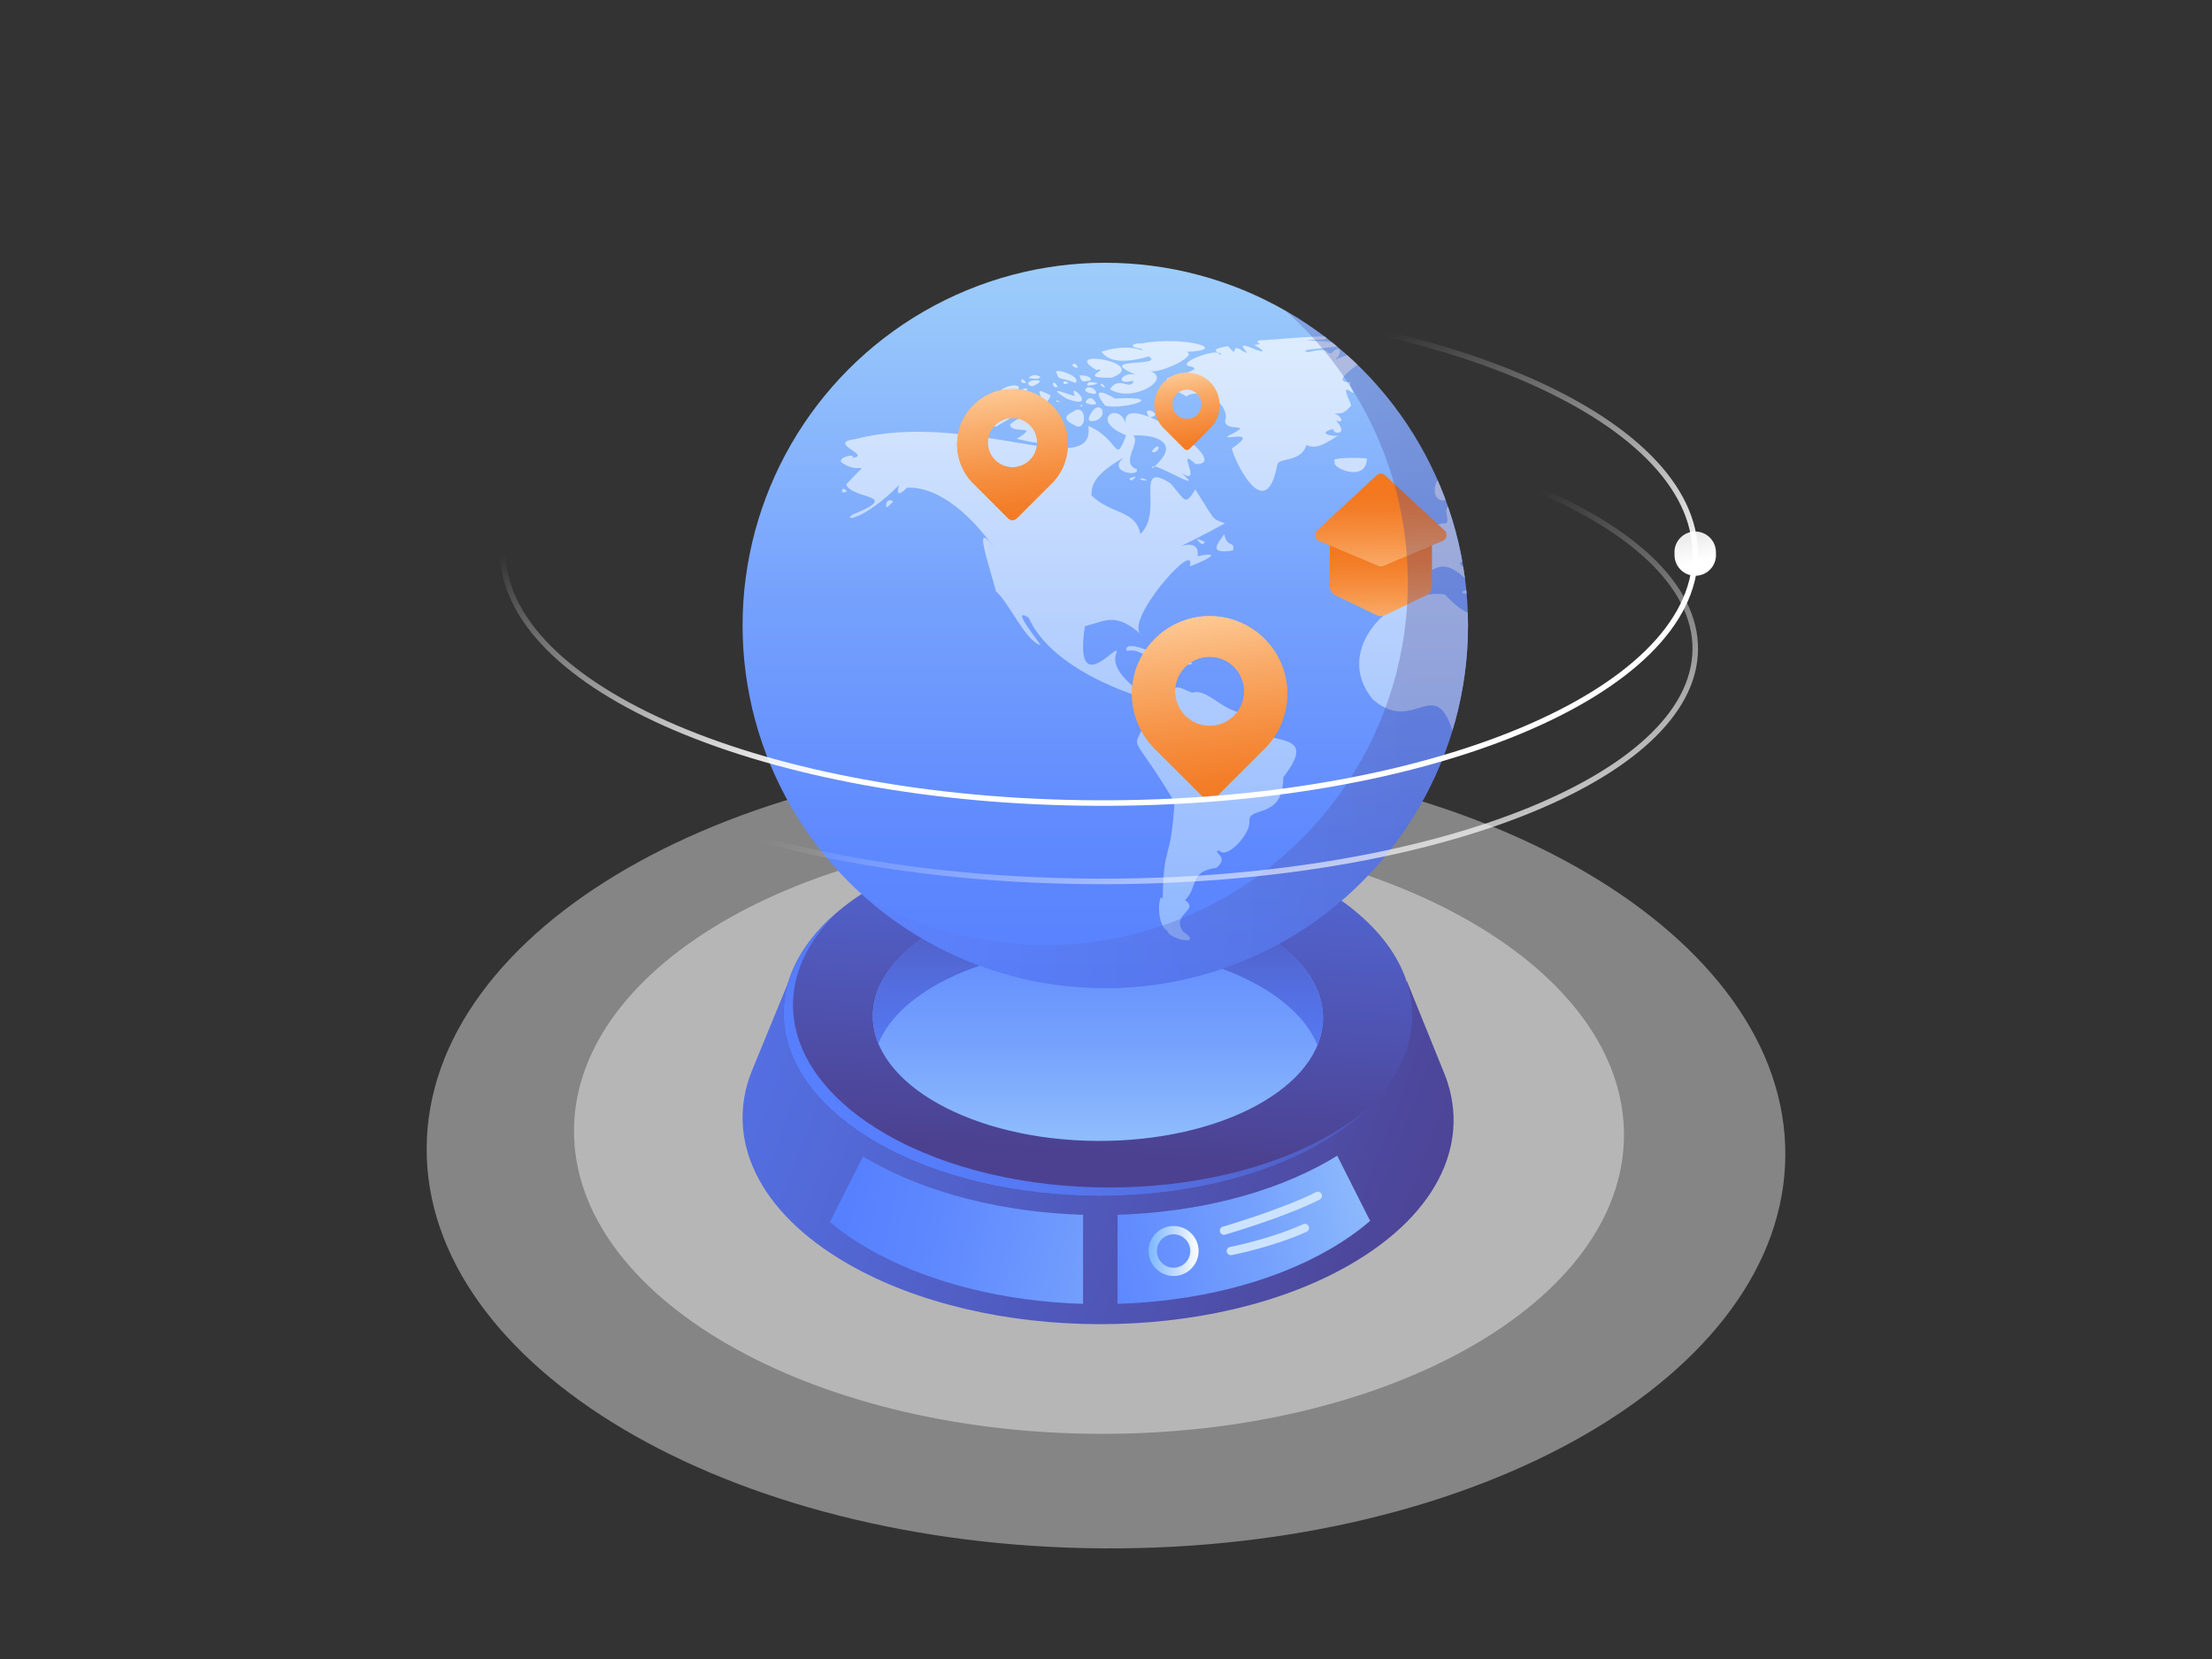<svg xmlns="http://www.w3.org/2000/svg" viewBox="0 0 800 600" style="background: rgba(0,0,0,0.00); white-space: pre;"><rect x="0" y="0" width="800" height="600" fill="#333333" stroke="none"/><defs><linearGradient id="Gradient-0" x1="-13.98" y1="32.89" x2="375.082" y2="182.442" gradientUnits="userSpaceOnUse"><stop offset="0" stop-color="#5780ff"></stop><stop offset="0.16" stop-color="#567af5"></stop><stop offset="0.42" stop-color="#536cdc"></stop><stop offset="0.75" stop-color="#4f54b3"></stop><stop offset="1" stop-color="#4c4190"></stop></linearGradient><linearGradient id="Gradient-1" x1="253.83" y1="-65.139" x2="240.341" y2="146.252" gradientUnits="userSpaceOnUse"><stop offset="0" stop-color="#5780ff"></stop><stop offset="0.16" stop-color="#567af5"></stop><stop offset="0.42" stop-color="#536cdc"></stop><stop offset="0.75" stop-color="#4f54b3"></stop><stop offset="1" stop-color="#4c4190"></stop></linearGradient><linearGradient id="Gradient-2" x1="166.837" y1="157.621" x2="330.382" y2="26.251" gradientUnits="userSpaceOnUse"><stop offset="0" stop-color="#5780ff"></stop><stop offset="0.16" stop-color="#567af5"></stop><stop offset="0.42" stop-color="#536cdc"></stop><stop offset="0.75" stop-color="#4f54b3"></stop><stop offset="1" stop-color="#4c4190"></stop></linearGradient><linearGradient id="Gradient-3" x1="248.327" y1="39.893" x2="248.327" y2="185.893" gradientUnits="userSpaceOnUse"><stop offset="0" stop-color="#5780ff"></stop><stop offset="0.17" stop-color="#5f89fe"></stop><stop offset="0.46" stop-color="#76a2fd"></stop><stop offset="0.82" stop-color="#9ccbfb"></stop><stop offset="1" stop-color="#b1e3fb"></stop></linearGradient><linearGradient id="Gradient-4" x1="243.774" y1="126.109" x2="243.774" y2="23.109" gradientUnits="userSpaceOnUse"><stop offset="0" stop-color="#5780ff"></stop><stop offset="0.16" stop-color="#567af5"></stop><stop offset="0.42" stop-color="#536cdc"></stop><stop offset="0.75" stop-color="#4f54b3"></stop><stop offset="1" stop-color="#4c4190"></stop></linearGradient><linearGradient id="Gradient-5" x1="220.588" y1="192.289" x2="399.522" y2="150.232" gradientUnits="userSpaceOnUse"><stop offset="0" stop-color="#5780ff"></stop><stop offset="0.17" stop-color="#5f89fe"></stop><stop offset="0.46" stop-color="#76a2fd"></stop><stop offset="0.82" stop-color="#9ccbfb"></stop><stop offset="1" stop-color="#b1e3fb"></stop></linearGradient><linearGradient id="Gradient-6" x1="153.136" y1="165.975" x2="360.276" y2="210.357" gradientUnits="userSpaceOnUse"><stop offset="0" stop-color="#5780ff"></stop><stop offset="0.17" stop-color="#5f89fe"></stop><stop offset="0.46" stop-color="#76a2fd"></stop><stop offset="0.82" stop-color="#9ccbfb"></stop><stop offset="1" stop-color="#b1e3fb"></stop></linearGradient><linearGradient id="Gradient-7" x1="261.869" y1="181.541" x2="279.954" y2="181.541" gradientUnits="userSpaceOnUse"><stop offset="0" stop-color="#7cb7ff"></stop><stop offset="0.39" stop-color="#acd1ff"></stop><stop offset="1" stop-color="#ffffff"></stop></linearGradient><linearGradient id="Gradient-8" x1="0" y1="131.18" x2="0" y2="-180.82" gradientUnits="userSpaceOnUse"><stop offset="0" stop-color="#5780ff"></stop><stop offset="0.17" stop-color="#5f89fe"></stop><stop offset="0.46" stop-color="#76a2fd"></stop><stop offset="0.82" stop-color="#9ccbfb"></stop><stop offset="1" stop-color="#b1e3fb"></stop></linearGradient><linearGradient id="Gradient-9" x1="813.87" y1="325.81" x2="813.87" y2="543.81" gradientUnits="userSpaceOnUse"><stop offset="0" stop-color="#ffffff"></stop><stop offset="1" stop-color="#aacfff"></stop></linearGradient><linearGradient id="Gradient-10" x1="817.213" y1="332.324" x2="817.213" y2="550.696" gradientUnits="userSpaceOnUse"><stop offset="0" stop-color="#ffffff"></stop><stop offset="1" stop-color="#aacfff"></stop></linearGradient><linearGradient id="Gradient-11" x1="98.29" y1="158.648" x2="87.321" y2="81.905" gradientUnits="userSpaceOnUse"><stop offset="0" stop-color="#f37820"></stop><stop offset="0.14" stop-color="#f37e29"></stop><stop offset="0.37" stop-color="#f69042"></stop><stop offset="0.67" stop-color="#f9ad6c"></stop><stop offset="1" stop-color="#ffd3a3"></stop></linearGradient><linearGradient id="Gradient-12" x1="25.269" y1="56.465" x2="17.455" y2="1.732" gradientUnits="userSpaceOnUse"><stop offset="0" stop-color="#f37820"></stop><stop offset="0.14" stop-color="#f37e29"></stop><stop offset="0.37" stop-color="#f69042"></stop><stop offset="0.67" stop-color="#f9ad6c"></stop><stop offset="1" stop-color="#ffd3a3"></stop></linearGradient><linearGradient id="Gradient-13" x1="86.641" y1="30.169" x2="82.027" y2="-2.165" gradientUnits="userSpaceOnUse"><stop offset="0" stop-color="#f37820"></stop><stop offset="0.14" stop-color="#f37e29"></stop><stop offset="0.37" stop-color="#f69042"></stop><stop offset="0.67" stop-color="#f9ad6c"></stop><stop offset="1" stop-color="#ffd3a3"></stop></linearGradient><linearGradient id="Gradient-14" x1="222.465" y1="60.001" x2="217.851" y2="27.658" gradientUnits="userSpaceOnUse"><stop offset="0" stop-color="#f37820"></stop><stop offset="0.14" stop-color="#f37e29"></stop><stop offset="0.37" stop-color="#f69042"></stop><stop offset="0.67" stop-color="#f9ad6c"></stop><stop offset="1" stop-color="#ffd3a3"></stop></linearGradient><linearGradient id="Gradient-15" x1="198.802" y1="137.486" x2="194.188" y2="105.152" gradientUnits="userSpaceOnUse"><stop offset="0" stop-color="#f37820"></stop><stop offset="0.14" stop-color="#f37e29"></stop><stop offset="0.37" stop-color="#f69042"></stop><stop offset="0.67" stop-color="#f9ad6c"></stop><stop offset="1" stop-color="#ffd3a3"></stop></linearGradient><linearGradient id="Gradient-16" x1="154.22" y1="65.144" x2="154.636" y2="102.252" gradientUnits="userSpaceOnUse"><stop offset="0" stop-color="#f37820"></stop><stop offset="0.14" stop-color="#f37e29"></stop><stop offset="0.37" stop-color="#f69042"></stop><stop offset="0.67" stop-color="#f9ad6c"></stop><stop offset="1" stop-color="#ffd3a3"></stop></linearGradient><linearGradient id="Gradient-17" x1="154.083" y1="45.081" x2="154.56" y2="85.379" gradientUnits="userSpaceOnUse"><stop offset="0" stop-color="#f37820"></stop><stop offset="0.14" stop-color="#f37e29"></stop><stop offset="0.37" stop-color="#f69042"></stop><stop offset="0.67" stop-color="#f9ad6c"></stop><stop offset="1" stop-color="#ffd3a3"></stop></linearGradient><linearGradient id="Gradient-18" x1="602.2" y1="445.47" x2="801.84" y2="445.47" gradientUnits="userSpaceOnUse"><stop offset="0" stop-color="#5f7ff7"></stop><stop offset="0.16" stop-color="#5d7aee"></stop><stop offset="0.43" stop-color="#586bd4"></stop><stop offset="0.77" stop-color="#5054ab"></stop><stop offset="1" stop-color="#4a428c"></stop></linearGradient><linearGradient id="Gradient-19" x1="361.968" y1="199.141" x2="335.968" y2="95.141" gradientUnits="userSpaceOnUse"><stop offset="0" stop-color="#ffffff"></stop><stop offset="1" stop-color="#ffffff" stop-opacity="0"></stop></linearGradient><linearGradient id="Gradient-20" x1="397.968" y1="276.141" x2="336.468" y2="138.641" gradientUnits="userSpaceOnUse"><stop offset="0" stop-color="#ffffff"></stop><stop offset="1" stop-color="#ffffff" stop-opacity="0"></stop></linearGradient><clipPath id="clip-path"><ellipse class="cls-1" rx="131.18" ry="131.18" fill="none" transform="translate(0,0) translate(689.53,436.84)"></ellipse></clipPath></defs><style>@keyframes a0_t { 0% { transform: translate(270.988px,158.297px) scale(1,1) translate(-246.468px,-145.577px); animation-timing-function: cubic-bezier(0.455,0.03,0.515,0.955); } 20% { transform: translate(270.988px,158.297px) scale(1.2,1.2) translate(-246.468px,-145.577px); animation-timing-function: cubic-bezier(0.455,0.03,0.515,0.955); } 30% { transform: translate(270.988px,158.297px) scale(1.2,1.2) translate(-246.468px,-145.577px); animation-timing-function: cubic-bezier(0.455,0.03,0.515,0.955); } 50% { transform: translate(270.988px,158.297px) scale(1,1) translate(-246.468px,-145.577px); animation-timing-function: cubic-bezier(0.455,0.03,0.515,0.955); } 70% { transform: translate(270.988px,158.297px) scale(1.2,1.2) translate(-246.468px,-145.577px); animation-timing-function: cubic-bezier(0.455,0.03,0.515,0.955); } 80% { transform: translate(270.988px,158.297px) scale(1.2,1.2) translate(-246.468px,-145.577px); animation-timing-function: cubic-bezier(0.455,0.03,0.515,0.955); } 100% { transform: translate(270.988px,158.297px) scale(1,1) translate(-246.468px,-145.577px); } }@keyframes a1_t { 0% { transform: translate(268.455px,151.569px) scale(1,1) translate(-243.935px,-138.849px); } 10% { transform: translate(268.455px,151.569px) scale(1,1) translate(-243.935px,-138.849px); animation-timing-function: cubic-bezier(0.455,0.03,0.515,0.955); } 25% { transform: translate(268.455px,151.569px) scale(1.2,1.2) translate(-243.935px,-138.849px); animation-timing-function: cubic-bezier(0.455,0.03,0.515,0.955); } 40% { transform: translate(268.455px,151.569px) scale(1,1) translate(-243.935px,-138.849px); animation-timing-function: cubic-bezier(0.455,0.03,0.515,0.955); } 60% { transform: translate(268.455px,151.569px) scale(1,1) translate(-243.935px,-138.849px); animation-timing-function: cubic-bezier(0.455,0.03,0.515,0.955); } 75% { transform: translate(268.455px,151.569px) scale(1.2,1.2) translate(-243.935px,-138.849px); animation-timing-function: cubic-bezier(0.455,0.03,0.515,0.955); } 90% { transform: translate(268.455px,151.569px) scale(1,1) translate(-243.935px,-138.849px); } 100% { transform: translate(268.455px,151.569px) scale(1,1) translate(-243.935px,-138.849px); } }@keyframes map_t { 0% { transform: translate(593.894px,332.324px); } 100% { transform: translate(103.404px,332.324px); } }@keyframes a2_t { 0% { transform: translate(218.962px,57.845px) scale(0,0) translate(-219.957px,-58.602px); } 10% { transform: translate(218.962px,57.845px) scale(0,0) translate(-219.957px,-58.602px); animation-timing-function: cubic-bezier(0.42,0,0.58,1); } 15% { transform: translate(218.962px,57.845px) scale(1,1) translate(-219.957px,-58.602px); } 100% { transform: translate(218.962px,57.845px) scale(1,1) translate(-219.957px,-58.602px); } }@keyframes a3_t { 0% { transform: translate(195.299px,135.331px) scale(0,0) translate(-196.294px,-136.088px); } 5% { transform: translate(195.299px,135.331px) scale(0,0) translate(-196.294px,-136.088px); animation-timing-function: cubic-bezier(0.42,0,0.58,1); } 10% { transform: translate(195.299px,135.331px) scale(1,1) translate(-196.294px,-136.088px); } 100% { transform: translate(195.299px,135.331px) scale(1,1) translate(-196.294px,-136.088px); } }@keyframes a4_t { 0% { transform: translate(91.328px,154.559px) scale(0,0) translate(-92.323px,-155.315px); } 85% { transform: translate(91.328px,154.559px) scale(0,0) translate(-92.323px,-155.315px); animation-timing-function: cubic-bezier(0.42,0,0.58,1); } 90% { transform: translate(91.328px,154.559px) scale(1,1) translate(-92.323px,-155.315px); } 100% { transform: translate(91.328px,154.559px) scale(1,1) translate(-92.323px,-155.315px); } }@keyframes a5_t { 0% { transform: translate(20.026px,53.337px) scale(0,0) translate(-21.021px,-54.094px); } 75% { transform: translate(20.026px,53.337px) scale(0,0) translate(-21.021px,-54.094px); animation-timing-function: cubic-bezier(0.42,0,0.58,1); } 80% { transform: translate(20.026px,53.337px) scale(1,1) translate(-21.021px,-54.094px); } 100% { transform: translate(20.026px,53.337px) scale(1,1) translate(-21.021px,-54.094px); } }@keyframes a6_t { 0% { transform: translate(83.138px,28.013px) scale(0,0) translate(-84.133px,-28.77px); } 90% { transform: translate(83.138px,28.013px) scale(0,0) translate(-84.133px,-28.77px); animation-timing-function: cubic-bezier(0.42,0,0.58,1); } 95% { transform: translate(83.138px,28.013px) scale(1,1) translate(-84.133px,-28.77px); } 100% { transform: translate(83.138px,28.013px) scale(1,1) translate(-84.133px,-28.77px); } }@keyframes a7_t { 0% { transform: translate(218.962px,57.845px) scale(0,0) translate(-219.957px,-58.602px); } 10% { transform: translate(218.962px,57.845px) scale(0,0) translate(-219.957px,-58.602px); animation-timing-function: cubic-bezier(0.42,0,0.58,1); } 15% { transform: translate(218.962px,57.845px) scale(1,1) translate(-219.957px,-58.602px); } 100% { transform: translate(218.962px,57.845px) scale(1,1) translate(-219.957px,-58.602px); } }@keyframes a8_t { 0% { transform: translate(195.299px,135.331px) scale(0,0) translate(-196.294px,-136.088px); } 5% { transform: translate(195.299px,135.331px) scale(0,0) translate(-196.294px,-136.088px); animation-timing-function: cubic-bezier(0.42,0,0.58,1); } 10% { transform: translate(195.299px,135.331px) scale(1,1) translate(-196.294px,-136.088px); } 100% { transform: translate(195.299px,135.331px) scale(1,1) translate(-196.294px,-136.088px); } }@keyframes a9_t { 0% { transform: translate(153.26px,88.078px) scale(0,0) translate(-23.776px,-51.518px); } 95% { transform: translate(153.26px,88.078px) scale(0,0) translate(-23.776px,-51.518px); animation-timing-function: cubic-bezier(0.42,0,0.58,1); } 100% { transform: translate(153.26px,88.078px) scale(1,1) translate(-23.776px,-51.518px); } }@keyframes pins-3_t { 0% { transform: translate(635.938px,345.382px); } 37% { transform: translate(454.457px,345.382px); } 100% { transform: translate(454.457px,345.382px); } }@keyframes a10_t { 0% { transform: translate(91.328px,154.559px) scale(1,1) translate(-92.323px,-155.315px); } 25% { transform: translate(91.328px,154.559px) scale(1,1) translate(-92.323px,-155.315px); animation-timing-function: cubic-bezier(0.42,0,0.58,1); } 30% { transform: translate(91.328px,154.559px) scale(0,0) translate(-92.323px,-155.315px); } 100% { transform: translate(91.328px,154.559px) scale(0,0) translate(-92.323px,-155.315px); } }@keyframes a11_t { 0% { transform: translate(20.026px,53.337px) scale(1,1) translate(-21.021px,-54.094px); } 15% { transform: translate(20.026px,53.337px) scale(1,1) translate(-21.021px,-54.094px); animation-timing-function: cubic-bezier(0.42,0,0.58,1); } 20% { transform: translate(20.026px,53.337px) scale(0,0) translate(-21.021px,-54.094px); } 100% { transform: translate(20.026px,53.337px) scale(0,0) translate(-21.021px,-54.094px); } }@keyframes a12_do { 0% { stroke-dashoffset: 0px; } 100% { stroke-dashoffset: 3006px; } }    </style><g transform="translate(697.722,327.519) translate(-543.415,-232.481)"><g id="base" transform="translate(245.693,321.442) translate(-245.693,-143.52)"><g id="cirrcle-shadow" transform="translate(245.693,143.52) translate(-270.988,-158.297)"><path opacity="0.4" d="M492.159,146.906C492.588,67.646,382.936,2.797,247.244,2.063C111.553,1.329,1.205,64.987,0.776,144.248C0.348,223.508,110,288.357,245.691,289.091C381.383,289.825,491.73,226.167,492.159,146.906Z" fill="white" transform="translate(270.988,158.297) translate(-246.468,-145.577)" style="animation: 10s linear infinite both a0_t;"></path><path opacity="0.4" d="M433.805,139.876C434.13,79.779,349.386,30.6,244.524,30.033C139.661,29.465,54.389,77.724,54.064,137.822C53.739,197.919,138.483,247.098,243.346,247.665C348.209,248.233,433.48,199.974,433.805,139.876Z" fill="white" transform="translate(268.455,151.569) translate(-243.935,-138.849)" style="animation: 10s linear infinite both a1_t;"></path></g><path d="M368.567,116.704L355.361,84.078L338.584,84.078C337.179,83.186,335.729,82.302,334.235,81.444C283.86,52.363,202.45,52.213,152.393,81.117C150.714,82.081,149.105,83.071,147.54,84.078L131.665,84.078L118.671,115.723C118.609,115.864,118.548,116.015,118.494,116.156L118.274,116.704C108.709,140.818,120.289,167.23,152.968,186.093C203.343,215.174,284.753,215.324,334.81,186.42C367.489,167.557,378.715,140.977,368.567,116.695L368.567,116.704Z" fill="url(#Gradient-0)" transform="translate(242.829,131.712) translate(-243.604,-133.768)"></path><path d="M357.199,96.582C357.395,60.345,306.674,30.694,243.909,30.354C181.145,30.015,130.105,59.115,129.909,95.353C129.713,131.59,180.435,161.241,243.199,161.581C305.964,161.92,357.003,132.82,357.199,96.582Z" fill="url(#Gradient-1)" transform="translate(242.779,93.911) translate(-243.554,-95.968)"></path><path d="M327.526,139.5C283.286,165.046,211.325,164.913,166.801,139.209C128.943,117.349,123.126,84.043,149.432,58.851C119.352,84.343,124.055,119.479,163.451,142.223C207.975,167.928,279.927,168.06,324.176,142.515C330.797,138.696,336.41,134.506,341.042,130.078C337.126,133.401,332.627,136.557,327.526,139.5Z" fill="url(#Gradient-2)" transform="translate(234.703,108.163) translate(-235.479,-110.219)"></path><path d="M324.945,97.324C325.079,72.559,288.743,52.286,243.788,52.042C198.832,51.799,162.279,71.678,162.145,96.443C162.011,121.208,198.346,141.481,243.302,141.725C288.258,141.968,324.811,122.089,324.945,97.324Z" fill="url(#Gradient-3)" transform="translate(242.77,94.827) translate(-243.545,-96.884)"></path><path d="M185.806,84.874C217.495,67.425,269.037,67.523,300.929,85.104C312.323,91.38,319.669,99.043,322.957,107.096C328.915,92.564,321.56,76.662,300.929,65.295C269.037,47.722,217.495,47.617,185.806,65.065C165.441,76.282,158.237,92.016,164.159,106.504C167.412,98.575,174.625,91.044,185.806,84.883L185.806,84.874Z" fill="url(#Gradient-4)" transform="translate(242.781,77.515) translate(-243.556,-79.571)"></path><path d="M330.089,147.076C329.188,147.633,328.268,148.181,327.331,148.729C306.046,161.016,278.592,167.583,250.651,168.441L250.651,200.66C278.592,199.803,306.046,193.244,327.331,180.948C332.891,177.74,337.78,174.284,341.987,170.642L330.089,147.076Z" fill="url(#Gradient-5)" transform="translate(295.544,171.811) translate(-296.319,-173.868)"></path><path d="M238.161,168.441C209.92,167.593,182.041,160.919,160.402,148.42C159.783,148.067,159.191,147.695,158.59,147.333L146.604,171.084C150.634,174.443,155.222,177.652,160.411,180.639C182.049,193.129,209.92,199.803,238.17,200.661L238.17,168.441L238.161,168.441Z" fill="url(#Gradient-6)" transform="translate(191.612,171.94) translate(-192.387,-173.997)"></path><path d="M270.912,190.583C265.926,190.583,261.869,186.526,261.869,181.541C261.869,176.555,265.926,172.498,270.912,172.498C275.897,172.498,279.954,176.555,279.954,181.541C279.954,186.526,275.897,190.583,270.912,190.583ZM270.912,175.495C267.579,175.495,264.866,178.208,264.866,181.541C264.866,184.873,267.579,187.587,270.912,187.587C274.244,187.587,276.958,184.873,276.958,181.541C276.958,178.208,274.244,175.495,270.912,175.495Z" fill="url(#Gradient-7)" transform="translate(270.136,179.484) translate(-270.912,-181.541)"></path><path d="M289.129,175.689C288.484,175.689,287.883,175.265,287.688,174.61C287.458,173.815,287.909,172.984,288.705,172.754C288.917,172.692,310.29,166.416,322.418,160.255C323.151,159.884,324.053,160.176,324.433,160.909C324.804,161.643,324.513,162.545,323.779,162.925C311.395,169.218,290.428,175.371,289.544,175.627C289.403,175.671,289.262,175.689,289.12,175.689L289.129,175.689Z" fill="#CCE3FF" transform="translate(305.336,165.835) translate(-306.111,-167.892)"></path><path d="M291.613,183.043C290.906,183.043,290.278,182.548,290.145,181.832C289.986,181.019,290.517,180.233,291.33,180.082C291.471,180.056,305.809,177.254,317.795,171.844C318.546,171.499,319.439,171.844,319.775,172.595C320.111,173.347,319.775,174.239,319.023,174.575C306.71,180.135,292.497,182.911,291.896,183.026C291.798,183.043,291.701,183.052,291.613,183.052L291.613,183.043Z" fill="#CCE3FF" transform="translate(304.236,175.324) translate(-305.011,-177.381)"></path></g><g id="globe" transform="translate(-444.096,-305.66)"><ellipse class="cls-17" rx="131.18" ry="131.18" fill="url(#Gradient-8)" stroke="none" transform="translate(0,0) translate(689.53,436.84)"></ellipse><g class="cls-18" clip-path="url(#clip-path)"><g id="map" transform="translate(1062.41,441.51) translate(-468.516,-109.186)" style="animation: 10s linear infinite both map_t;"><path class="cls-19" d="M702.1,384.05L702.1,384.05C702.39,382.58,707.21,385.43,702.1,384.05ZM698.71,384.31C698.82,384.89,701.71,382.39,699.71,383.14C700,383.23,697.31,383.41,698.71,384.31ZM705.48,361.52L705.48,361.52C711.87,360.93,701.58,356.32,705.48,361.52ZM902.3,461.68C902.09,462.75,901.16,464.53,902.49,465.79C905,467.27,904,462.76,902.3,461.68ZM982.53,527.85C982.97,533.72,990.29,529.55,985.68,527.91C984.53,529,983.53,525.78,982.53,527.85ZM986.53,525.96C986.36,526.05,987.53,528.29,987.64,526.69C987.48,526.5,987.16,525.31,986.57,526ZM981.78,525.64C981.94,525.7,982.04,525.7,981.78,525.64C980.81,525.38,982.27,528.42,981.82,525.64ZM1013,536.32C1015.31,535.32,1023.78,524.12,1015.93,528.89C1016.62,532.1,1004.38,534.79,1013,536.32ZM1011.37,536.97C1010.69,537.27,1010.83,537.97,1011.96,537.16C1011.87,536.92,1012.06,536.88,1011.38,537ZM1019.65,522.43C1019.03,525.76,1020.53,531.5,1024.65,523.48C1022.12,524.65,1015.11,513.48,1019.66,522.43ZM1006.75,499.32C1006.46,500.89,1013.49,504.02,1009.1,500.95C1008.68,500.57,1008.39,499,1006.76,499.32ZM964.75,487.73C963.11,488.1,966.11,489.36,966.19,487.79C966.19,487.57,964.2,487.94,964.75,487.73ZM979.47,488.38C976.47,505.38,974.64,488.04,966.9,487.6C968.8,489.84,951.82,495.76,943.98,503.36C944.37,504.13,944.49,524.97,952.31,517.75C963.31,517.75,960.9,506.47,979.41,524.14C982.86,526.11,1008.28,520,979.47,488.38ZM1001.36,485.84C1001.54,486.77,1003.8,485.75,1001.66,485.32C1001.48,485.41,1001.15,485.18,1001.36,485.84ZM995,481.48C994.84,481.48,997.24,483.82,996.37,482.13C996.26,481.75,994.59,479.32,995,481.48ZM987.51,480.7C987.2,482.7,994.18,480.58,991.51,479C990.72,480.87,989.28,479.73,987.48,480.7ZM965.66,484C965.66,483.48,965.73,483.29,965.66,484C965.75,485.56,968.63,481.67,965.66,484ZM958.96,483.22C958.96,483.37,958.96,484.15,959.61,483.55C960.29,483.79,961.05,482.9,959,483.17ZM969.96,480.62C968.74,481.04,969.48,484.01,970.49,480.75C970.52,480.66,970.43,480.14,970,480.57ZM968.14,478.53C980.33,479.1,970.48,486.72,975.5,483.61C985.28,489.16,974.5,479.14,990.02,487.26C991,489.71,981.42,470,968.14,478.48ZM957.79,475.73C956.61,476.03,958.99,476.43,959.09,476.19C959,475.78,959.23,475.19,957.79,475.68ZM971.27,474.73C971.33,475.51,971.36,476.97,972.7,475.81C971.69,476.1,972.94,474.31,971.27,474.67ZM965.79,474.83C963.49,474.83,967.89,477.22,969.57,476.2C969.25,473.56,967.16,474.29,965.79,474.77ZM965.47,474.38C965.09,474.38,965.01,474.38,965.47,474.38C966.84,473.27,963.41,472.73,965.47,474.32ZM964.17,476C963.6,477.4,966.61,476.32,964.3,475.87C964.24,475.57,964.44,476.63,964.17,475.94ZM961.82,477.5C961.13,477.72,965.98,479.31,965.3,477.63C964.51,477.65,962.17,476.77,961.82,477.44ZM960.82,477.7C960.16,477,958.61,478.34,960.95,478.41C960.958,478.343,960.961,478.276,960.958,478.209C960.955,478.142,960.946,478.076,960.932,478.01C960.917,477.945,960.897,477.881,960.872,477.819C960.846,477.757,960.816,477.697,960.78,477.64ZM962.45,470.6C960.89,471.95,959.33,477.78,963.3,473.15C963,471.85,961.74,472.29,962.41,470.54ZM950.21,477.6C955.02,484.9,948.49,473.38,955.67,480.33C953.16,477.82,958.75,469.32,950.17,477.51ZM957.76,472.06C958.04,472.99,952.07,471.33,951.18,473.7C951.08,473.33,959.53,473.32,957.72,472ZM956.39,486.06C955.83,487.57,960.86,484.84,961.02,484.44C960,483.31,956.5,485.7,956.35,486ZM955.87,487.17C954.87,487.11,955.79,488.75,956.26,487.37C956.18,487.39,956.27,486.86,955.83,487.08ZM951.77,484.5C952.32,485.87,962.4,483.39,954.18,484.37C954,483.8,951.66,483.83,951.73,484.41ZM951.31,485.35C949.98,485.61,952.51,487.64,953.14,486.35C952.39,486.09,952.36,485.61,951.27,485.26ZM948,484.15C946.53,485.05,951,484.83,950.87,484.08C950.634,484.032,950.395,483.997,950.154,483.975C949.914,483.954,949.672,483.946,949.431,483.952C949.19,483.958,948.949,483.977,948.71,484.01C948.471,484.044,948.234,484.09,948,484.15ZM933.87,481.93C936.34,484.22,942.34,483.62,946.7,484.67C946.57,482.91,940.34,481.16,933.88,481.93ZM929.87,480.05C929.56,480.05,929.75,481.19,929.93,480.5C930,480.34,929.88,480.42,929.91,480.05ZM939.12,471.19C935.9,473.9,943.42,484.95,950.12,473.08C948.22,458.16,949.46,468.87,939.16,471.19ZM925.42,475C924.92,474.75,928.33,480.59,927.76,477.15C926.24,477.41,926.3,474.18,925.42,475ZM923.33,472.14C923.33,472.14,924.77,474.04,924.63,473.19C924.71,472.36,923.39,472,923.33,472.17ZM922.33,470.43C922.17,469.43,921.44,471.15,922.72,471.1C922.75,470.85,922.89,470.87,922.36,470.46ZM922.78,467.43C918.37,463.38,930.39,482.22,934.05,480.43C936.92,477,929.37,471.8,922.81,467.48ZM956.45,462.93C951.53,463.34,957.07,466.04,959.19,466.27C958.57,465.2,962.71,460.75,956.48,463ZM952.61,456.88C953.36,458.19,954.31,460.49,955.15,462.02C958.33,463,955,457.84,952.64,456.93ZM954.5,456.68C955.58,457.04,960.79,464.03,958.02,457.92C956.34,457.25,958.2,455.24,954.53,456.73ZM952.02,457.85C951.42,459.91,948.8,461.85,948.29,463.19C950,462.11,952,461.08,952.05,457.9ZM953.02,450.23C952.07,450.88,950.75,455.59,953.78,455.9C953.23,454.46,957.05,451.39,953.05,450.28ZM954.3,442.01C953.9,440.84,950.05,443.85,952.87,445.87C952.51,444.46,954.73,443.6,954.33,442.06ZM987.52,412.85C982.03,418.26,980.39,408.43,976.7,418.39C981.19,426.45,959.18,426.86,965.7,433.89C964.19,424.84,978.11,437.67,978.47,419.3C975.56,415.9,983.16,419.28,987.55,412.9ZM989.93,411.61C989.93,411.56,987.86,412.32,989.11,412.52C989.53,412.5,989.52,412.64,990,411.66ZM996.31,404.61C996.37,404.69,995.05,406.88,995.99,405.79C996.1,405.77,997.27,404.64,996.34,404.69ZM1011.88,397.78C1011.88,397.99,1011.88,398.13,1011.88,397.78C1011.91,396.88,1009.78,398.3,1011.91,397.86ZM1010.12,397.97L1010.12,397.97C1010.12,395.24,1007.91,397.55,1010.15,398.05ZM1006.71,390.91C1008.71,390.45,1006.13,388.59,1005.88,390.91C1005.95,390.927,1006.02,390.943,1006.09,390.955C1006.16,390.968,1006.23,390.978,1006.31,390.985C1006.38,390.993,1006.45,390.998,1006.52,391C1006.6,391.003,1006.67,391.003,1006.74,391ZM1036.82,381.82C1037.41,381.47,1040.28,383.19,1040.53,381.82C1039.61,381.84,1037.25,380.35,1036.85,381.9ZM1025.29,365.82C1025.89,365.97,1033.29,365.38,1028.16,364.52C1027.73,364.3,1024.58,364.08,1025.32,365.94ZM984.59,355.82C985.59,357.39,994.66,356.13,987.59,355.49C987.52,355.75,983.81,353.28,984.62,356ZM976.77,359.99C977.77,359.56,980.68,361.12,981.33,359.93C980,358.81,978.89,358.58,976.8,360.15ZM978.08,358.36C979.02,358.26,977.22,357.03,976.77,357.97C976.92,358.37,977.32,358.67,978.11,358.52ZM973.19,355.43C975.32,360.43,988.26,351.18,980.19,355.43C979.5,354.48,974.83,351.68,973.22,355.59ZM971.82,354.91C972.23,353.91,970.24,353.64,971.24,354.97C971.46,355.18,971.52,355.56,971.85,355.07ZM971.1,357.71C971.33,358.4,971.82,360.08,972.67,358.95C971.93,359.3,972.13,358.05,971.13,357.87ZM936.46,348.14C936.46,347.9,934.38,346.66,934.31,347.88C934.83,347.86,935.91,349.39,936.49,348.3ZM921.28,351.2C921.41,350.67,922.93,351.94,922.59,350.74C922.76,350.35,921.52,350.44,921.31,351.36ZM927,349C927.8,347.1,933.47,349.14,933.71,346.4C931.74,344.75,926.37,343.73,927,349ZM922.83,342.56C912.83,344.17,928.02,349.93,926.74,343.34C925.26,341.89,925.7,343.76,922.81,342.57ZM918.92,342.81C920.92,342.59,927.64,341.54,921.59,339.36C920.16,340.26,914.22,341.47,918.9,342.82ZM918.4,343.4C917.86,343.4,915.8,342.03,916.03,343.86C916.11,343.66,920.15,345.25,918.38,343.41ZM915.73,339.17C914.2,338.82,914.28,340.85,916.19,340.17C916.11,339.94,916.44,339.38,915.71,339.18ZM864.93,369.71C864.63,369.6,863.43,368.12,862.72,369.65C862,370.75,864.48,371.38,864.91,369.72ZM869.93,360.27C864.38,362.2,867.64,368.12,873.64,366.2C866.24,357.42,884.07,355.84,888.16,351.55C882.16,351.59,870.76,355.18,869.93,360.28ZM889.53,360.86C890.53,361.18,893.13,359.48,889.99,359.94C890.1,360.11,888.85,360.41,889.53,360.87ZM880.22,340.21C880.353,340.494,880.559,340.737,880.818,340.913C881.077,341.09,881.378,341.194,881.691,341.215C882.004,341.235,882.316,341.171,882.595,341.03C882.875,340.888,883.111,340.674,883.28,340.41C885.91,339.13,881.76,339.8,880.22,340.22ZM877.03,340.21C875.03,342.12,878.57,342.1,879.5,341.21C879,339.5,878.85,339.9,877,340.22ZM876.57,342.56C875.42,342.56,875.01,343.79,877.03,343.01C877,343,877.19,342.39,876.57,342.57ZM872.01,342.16C871.64,343.55,873.25,342.83,875.79,342.16C876.44,340.68,872.6,342.39,872,342.17ZM868.3,342.3C870.3,340.19,873.97,341.36,875.79,340.08C874.31,337.92,871.29,339.77,868.3,342.31ZM863.09,340.54C857.57,341.61,857.91,340.19,863.61,343.27C865,341.79,868.41,339.2,863.09,340.55ZM825.77,342.75C828.15,343.13,829.59,347.29,835.41,343.47C838.57,343.33,829,340.11,825.77,342.76ZM823.17,347.7C821.07,347.97,815.93,349.47,823.1,348.94C820.52,350.27,816.71,349.66,823.17,351.8C829.37,340.22,826.42,354.27,832.61,348.94C825.26,340,806.42,345.38,823.17,347.71ZM984.29,389.84C990.89,387.41,992.48,393.48,996.99,386.32C999.06,382.62,1001.49,386.42,1002.59,386.65C1003.85,385.94,1008.93,380.95,1006.96,384.11C1003.62,393.41,993.27,387.69,997.38,403.9C1003.98,398.53,1004.67,396,1005.91,388.6C1007.91,387.48,1032.68,385.66,1022.72,378.6C1028.66,376.43,1032.83,381.13,1038.87,376.6C1028.22,373.12,1028.87,364.65,1003.51,370.41C999.23,361.51,1000.37,368.18,990.28,365.27C988.67,362.05,986.28,363.95,980.06,361.82C974.95,360.94,976.56,366.55,973.35,365.07C953.7,366.93,972.45,360.28,956.29,359.6C960,364.14,939.77,358.71,942.67,358.82C945.55,355.5,939.48,360,937.99,360.32C926.5,362.44,956.81,353.9,937.66,351.79C934.57,349.05,921.09,352.79,909.78,357.39C915.38,362.27,897.44,355.18,904.78,364.29C901.65,361.43,895.04,362.72,899.7,365.4C899.3,368.14,893.3,356.96,894.7,366.9C892.88,373.73,896.56,364.98,900.49,373.74C899.28,374.32,896,366.94,895.41,372.43C895.81,375.58,887.75,376.89,889.88,375.1C894.55,376.4,893.88,364.1,891.25,361.43C880.34,363.95,890.96,372.51,887.08,371.85C885.15,370.45,877.77,366.51,875.08,367.55C876.26,368.71,880.78,371.44,876.08,371C871.54,371,866.21,370.4,860.32,375C856.48,373.9,864.53,371.58,856.93,371C855.93,369.18,859.77,378.47,856.8,376C851.62,374.61,854.15,382.26,849.05,378.48C850.93,385.48,844.6,377.12,843.13,374.37C844.51,377.05,861.22,376.75,850.42,371.57C836.17,367.8,841.24,361.49,820.01,371.44C819.22,371.77,817.15,373.65,819.81,372.29C826.59,368.36,815.73,380.57,812.19,382.64C806.75,383.71,807.28,396.34,816.1,389.64C818.1,392.72,816.88,398.15,822.02,395.57C825.67,392.25,823.16,389.71,825.21,382.8C827.62,379.56,838.75,373.41,830.69,381.24C822.45,391.62,840.39,385.72,838.24,388.47C836.16,390.86,832.15,388.19,829.24,391.53C831.14,391.53,836.85,392.71,831.07,393.68C829.67,390.26,828.67,396.39,828.33,397.46C825.68,397.19,819.49,399.99,815.76,398.3C812.21,397.49,820.04,398.49,817.6,395.37C814.38,398.19,816.84,390.71,814.52,393.29C811.05,394.36,814.45,398.18,812.77,400C807.2,399,805.94,407.57,797.27,407.88C794.61,409.3,799.46,407.82,800.98,413.35C801.21,419.35,797.35,414.72,790.98,416.28C792.9,419.62,786.98,427.04,797.1,426.18C803.57,425.07,808.1,405.07,822.37,422.94C820.74,424.06,815.09,424.99,821.59,425.59C830.23,419.2,812.86,414.35,819.37,413.67C827.03,417.22,826.65,422.35,829.73,425.92C832.85,423.84,835.02,424.46,830.9,421.75C829.39,420.8,831.45,420.88,833.83,419.99C839.18,424.82,832.25,426.33,842.83,426.76C850.57,423.09,847.17,434.88,841.83,433.7C848.95,437.23,852.19,458.25,862.04,456.79C869.33,451.31,883.83,449.13,871.75,440.79C870.96,443.56,866.99,443.92,862.83,436.88C862.76,431.88,862.6,437.58,877.3,441.51C885.57,440.45,893.54,446.2,896.37,458.11C901.59,474.94,898.53,447.16,916.62,445.8C918.62,446.8,919.09,456.42,922.68,452.91C927.19,454.41,923.09,463.35,927.96,468.09C940.81,486.14,915.73,444.99,932.58,461.37C931.99,465.28,937.99,461.16,938.38,457.56C939.96,454.24,931.92,451.85,935.12,448.8C935.34,446.8,940.94,443.38,937.92,450.62C939.92,448.13,944.98,445.51,950.3,442.36C959.86,432.36,946.08,430.67,954.92,425.06C956.19,425.06,943.42,424.3,952.57,421.25C958.75,417.89,947.8,424.07,957.98,421.77C959.65,422.72,958.67,434.28,964.1,427.11C957.5,415.26,972.4,421.77,978.76,403.11C978.55,407.23,981.35,416.85,979.76,409.11C984.23,404.85,981.35,398.76,972.66,399.28C970.6,398.35,977.83,387.91,984.29,389.85ZM794.45,391.07C794.15,390.83,792.05,393.48,793.79,392.31C793.93,392.35,795.58,390.93,794.45,391.08ZM795.81,405.66C802.96,403.21,808.41,405.91,800.24,396.74C797.86,396.32,800.81,387.29,794.24,393.09C794.24,398.6,801.24,396.41,796.65,402.01C795.42,404.41,800,401.45,795.81,405.67ZM794.71,398.95C797.11,399.43,791.84,391.86,789.71,402.4C788.7,403.66,795.5,403.66,794.71,399ZM864.39,498.14C864.83,492.72,866.45,482.14,857.22,498.01C855.16,506.41,858.78,511.81,864.39,498.15ZM842.77,436C830.69,425.89,827.84,442.21,812.29,425.58C793.5,423.3,771.29,445.48,786.29,463.58C805.68,480.35,812.29,438.02,821.07,507.22C830.76,534.91,844.72,506.81,852.85,490.03C846.79,479.2,859.34,471.9,865.1,463.03C866.72,450.2,860.54,478.24,842.77,436ZM710.3,535.73C708.85,532.57,707.67,544.89,711.93,547.25C712.93,550.71,725.52,552.77,717.6,547.45C713.21,541.08,723.85,539.91,718.38,536.18C723.38,531.11,719.73,525.83,729.7,524.49C734.86,520.37,727.7,518.66,730.7,518.24C733.48,521.61,741.95,512.32,741.65,507.89C740.87,501.79,753.98,507.4,753.9,491.74C767,474.81,749.54,480.32,741.26,473.82C736.05,473.93,741.68,476.11,738.4,468.42C730.65,466.56,726.25,459.68,721.04,461.11C718.65,460.79,714.04,456.27,713.42,462.54C714.06,456.21,710.02,458.61,706.64,463.32C700.29,487.92,695.4,468.79,714.57,500.69C713.27,522.84,710.54,515.17,710.3,535.73ZM713.56,451.65C713.96,450.13,721.11,451.8,720.85,450.48C721.25,449.57,705.78,447.72,713.56,451.65ZM707.44,451.26C707.33,449.75,703.12,450.4,706.26,451.26C706.39,451.38,706.46,452.5,707.44,451.26ZM709.78,448.33C711.03,448.2,695.67,441.04,697.28,446.05C702.11,445,703,448.72,709.78,448.33ZM772.69,377.67C770.45,379.35,783.81,385.67,784.16,376.53C785.76,376.19,769.22,375.67,772.69,377.67ZM732.58,403.72C731.07,406.34,725.65,411.3,735.7,409.72C736.71,406.15,733.29,408.87,732.58,403.72ZM725.58,406.58C725.58,406.7,721.71,404.67,722.98,406.06C723.44,406.61,724.73,408.42,725.54,406.58ZM762.33,371.58C766.25,373.58,769.98,370.25,774.04,368.05C773.4,368.83,764.92,367.5,772.04,365.77C771.7,367.99,778.19,368,772.69,362.45C774.81,364.01,776.52,362.21,772.43,360.1C775.21,360.4,776.43,359.78,778.43,357.24C778.51,356.49,775.43,351.37,777.13,351.51C782.01,354.85,776.97,350.25,778.3,348.84C766.8,349.19,793.69,335.7,783.97,338.03C781.26,336.88,774.05,340.35,772.57,340.7C775.23,338.82,774.98,334.47,771.2,338.48C768.54,338.26,771.42,336.02,762.87,337.96C757.81,336.96,771.47,336.53,775.11,335.62C776.38,333.53,751.46,333.93,768.59,333.37C776.41,330.89,750.34,333.58,745.09,333.73C743.09,334.84,747.88,334.99,743.3,335.36C744.95,336.16,749.07,338.86,744.02,337.12C733.59,332.46,744.35,340.42,739.26,337.6C734.06,333.95,738.36,341.14,733.96,335.81C723.53,337.45,735.17,338.96,730.6,338.74C731.15,336.23,715.49,341.53,719.69,343.01C726.4,344.13,715.07,346.34,712.04,347.31C710.51,350.4,720.04,348.38,719.33,350.31C715.14,351.11,711.05,349.84,718.88,353.99C722,351.26,733.07,354.2,733.17,361.61C730.73,367.95,745.25,362.61,733.82,368.35C731.87,369.97,745.82,365.71,735.32,372.78C735.76,376.2,747.42,401.41,751.73,378.84C751.93,375.89,760.2,378.17,762.29,371.56ZM691.26,351.44C699.32,356.44,713.85,347.77,705.85,344.87C709.75,345.61,723.28,339.18,718.85,337.87C735.19,337.24,718.67,331.95,702.51,334.82C700.41,334.55,696.91,335.99,702.38,336.7C705.14,339.26,700.49,333.93,688.18,337.81C691.44,342.81,700.3,341,705.24,339.5C711.49,343.5,685.04,339.66,700.55,346.14C695.43,344.89,692.55,350.2,699.77,348.3C698.81,352.26,694.46,346.18,691.22,351.42ZM691.85,347.21C706.2,341.88,672.77,336.4,686.24,344.41C692.26,343.56,678.46,347.69,691.81,347.19ZM688.46,349.42L688.46,349.42C686.1,349.34,691.41,352.51,688.42,349.4ZM689.46,357.3C695.39,359.09,713.58,353.78,692.98,354.76C690.34,353,683.62,349.9,689.46,357.28ZM680.41,357.57L681.32,357.57C681.22,357.93,681.28,356.12,680.41,357.55ZM682.41,355.94C682.13,356.84,688.47,357.94,685.34,355.35C685.38,355.17,683.88,353.5,682.43,355.92ZM685.6,353.13C687.81,352.75,683.48,348.79,682.08,351.83C682.39,351.53,682,352.72,685.62,353.11ZM683,350C682.37,350.25,689.86,349.35,685,348.89C685.34,349.19,683.09,348,683,350ZM683.26,348.37C684.94,348.58,684.97,346.22,680.07,346.42C680.8,346.66,680,349.27,683.21,348.36ZM679.61,343.49C680.09,343.76,677.86,340.61,677.61,343.1C678,342.52,678.23,344.08,679.56,343.48ZM678.77,349.09C681.31,346.52,669.57,343.09,672.06,345.77C672.51,348.1,673.24,347,678.72,349.08ZM676.29,349.22C676.7,349.61,674.29,347.28,674.4,349.41C674.45,349.22,674.41,349.82,676.24,349.21ZM675.7,354.88C687.63,359.2,675.7,347.88,678.5,353.65C679.5,354.77,665.72,348.63,675.65,354.87ZM671.93,355.41C672.45,355.41,672.38,355.14,671.93,355.41C671,356.19,675.05,356.25,671.88,355.4ZM672.38,350.52C672.78,351.38,670.81,347.45,670.56,349.67C670.77,349.46,670.55,351.15,672.33,350.51ZM706.31,373.9L706.31,373.9C709,375.5,710.2,369.1,706.26,373.89ZM685.31,362.9C691.75,361.63,687.31,353.37,683.68,361.4C684.26,360.63,682.24,363.3,685.23,362.88ZM679.58,364.9C682.95,365.36,682.58,356.81,678.4,359.17C678,359.81,671.29,361.46,679.5,364.9ZM672.28,360.8C674.6,360.29,667.72,357.41,670.59,360.35C671,359.71,670.23,361.94,672.2,360.8ZM667.98,359.3L667.98,359.3C667.26,359.22,667.71,360.86,667.9,359.3ZM661.67,347.45C661.13,346.87,665.81,348.62,666.03,346.73C665.27,346.83,663.92,345.25,661.59,347.45ZM662.97,350.32C663.8,350.38,668.64,347.65,663.49,348.23C662.79,348.08,660.11,349.47,662.89,350.32ZM660.69,349.14C661.49,349.41,658.8,346.39,659.19,348.62C659.45,348.78,659.31,349.26,660.61,349.14ZM659.39,352.4C647.98,355.13,668.62,361.12,669.68,353.57C659.86,348.41,673.16,358.77,659.31,352.4ZM659.78,351.16C660.02,351.7,659.44,351.74,661.34,351.81C661.07,351.24,661.76,351,659.7,351.16ZM654.57,353.96C654.7,354.15,652.79,355.01,655.15,354.96C654.38,355.46,657.25,352.78,654.49,354ZM656.65,352.33C661.91,349.5,653.02,348.53,650.14,353.7C652.32,355,654.09,351.64,656.57,352.33ZM657.56,369.33C690.51,377.69,668.75,351.96,655.09,364.12C655.32,368,666.54,363.79,657.48,369.33ZM668.44,371.87C668,371.42,670.15,372.31,670.59,370.31C672,370.2,665.43,370.85,668.36,371.87ZM650.27,364.87C652.52,362.96,669.13,356.09,647.54,358.23C649.08,359.48,642.58,365.47,650.19,364.84ZM596.02,388.44C596.58,388.35,593.82,386.06,594.39,388.64C594.21,388.42,594.76,389,595.94,388.41ZM617.82,387C629.65,386.39,642.08,398,649.93,409.66C641.21,397.03,647.03,413.36,649.99,424.45C654.8,428.66,660.6,442.34,665.99,443.92C667.52,445.03,654.16,429.27,661.83,434.02C668.66,449.4,690.17,459.02,702.99,462.88C710.19,464.77,689.51,455.53,693.68,446.4C694.35,442.61,678.06,464.26,682.15,437.09C690.15,435.09,693.23,431.95,702.85,440.34C695.21,436.28,722.65,405.04,720.12,415.27C717.7,416.72,736.28,409.17,722.92,411.75C724.65,400.13,698.08,418.85,732.81,399.9C727.62,397.9,729.69,399.38,722.07,387.65C718.41,393.48,718.77,392.11,713.21,385.5C699.58,376.67,710.84,395.93,702.21,403.74C700.57,394.91,691.66,396.9,684.36,389.61C685.36,389.23,681.78,384.11,696.21,376.12C689.88,381.3,702.03,383.29,700.97,380.36C694.6,378.05,702.67,370.48,699.59,368.18C705.47,367.55,718.59,369.84,706.59,379.96C704.74,376.01,727.28,390.38,717.02,381.66C725.36,387.07,714.46,371.18,722.15,378.46C737.66,378.84,692.69,348.71,697.15,364.79C695.3,355,682.91,362.35,697.08,368.05C692.79,379.14,695,369.68,683.41,364.66C686.16,385.09,640.27,358.8,599.2,369.41C588.29,370.77,605.36,375.26,598.2,376.19C599.5,374.24,590.84,376.45,595.07,378.47C601.53,382.47,604.89,375.78,595.78,385.89C598.22,391.36,616.41,389.33,598.06,396.77C594.48,399.24,602.35,398.72,615.12,385.89C614.58,386.81,613.21,391.68,617.82,387ZM612.48,392.34C613.75,391.89,609.83,390.06,610.33,394.1C610.49,393.63,610.22,394.92,612.48,392.32Z" fill="url(#Gradient-9)" opacity="0.7" transform="translate(-593.896,-332.324)"></path><path class="cls-19" d="M702.1,384.05L702.1,384.05C702.39,382.58,707.21,385.43,702.1,384.05ZM698.71,384.31C698.82,384.89,701.71,382.39,699.71,383.14C700,383.23,697.31,383.41,698.71,384.31ZM705.48,361.52L705.48,361.52C711.87,360.93,701.58,356.32,705.48,361.52ZM902.3,461.68C902.09,462.75,901.16,464.53,902.49,465.79C905,467.27,904,462.76,902.3,461.68ZM982.53,527.85C982.97,533.72,990.29,529.55,985.68,527.91C984.53,529,983.53,525.78,982.53,527.85ZM986.53,525.96C986.36,526.05,987.53,528.29,987.64,526.69C987.48,526.5,987.16,525.31,986.57,526ZM981.78,525.64C981.94,525.7,982.04,525.7,981.78,525.64C980.81,525.38,982.27,528.42,981.82,525.64ZM1013,536.32C1015.31,535.32,1023.78,524.12,1015.93,528.89C1016.62,532.1,1004.38,534.79,1013,536.32ZM1011.37,536.97C1010.69,537.27,1010.83,537.97,1011.96,537.16C1011.87,536.92,1012.06,536.88,1011.38,537ZM1019.65,522.43C1019.03,525.76,1020.53,531.5,1024.65,523.48C1022.12,524.65,1015.11,513.48,1019.66,522.43ZM1006.75,499.32C1006.46,500.89,1013.49,504.02,1009.1,500.95C1008.68,500.57,1008.39,499,1006.76,499.32ZM964.75,487.73C963.11,488.1,966.11,489.36,966.19,487.79C966.19,487.57,964.2,487.94,964.75,487.73ZM979.47,488.38C976.47,505.38,974.64,488.04,966.9,487.6C968.8,489.84,951.82,495.76,943.98,503.36C944.37,504.13,944.49,524.97,952.31,517.75C963.31,517.75,960.9,506.47,979.41,524.14C982.86,526.11,1008.28,520,979.47,488.38ZM1001.36,485.84C1001.54,486.77,1003.8,485.75,1001.66,485.32C1001.48,485.41,1001.15,485.18,1001.36,485.84ZM995,481.48C994.84,481.48,997.24,483.82,996.37,482.13C996.26,481.75,994.59,479.32,995,481.48ZM987.51,480.7C987.2,482.7,994.18,480.58,991.51,479C990.72,480.87,989.28,479.73,987.48,480.7ZM965.66,484C965.66,483.48,965.73,483.29,965.66,484C965.75,485.56,968.63,481.67,965.66,484ZM958.96,483.22C958.96,483.37,958.96,484.15,959.61,483.55C960.29,483.79,961.05,482.9,959,483.17ZM969.96,480.62C968.74,481.04,969.48,484.01,970.49,480.75C970.52,480.66,970.43,480.14,970,480.57ZM968.14,478.53C980.33,479.1,970.48,486.72,975.5,483.61C985.28,489.16,974.5,479.14,990.02,487.26C991,489.71,981.42,470,968.14,478.48ZM957.79,475.73C956.61,476.03,958.99,476.43,959.09,476.19C959,475.78,959.23,475.19,957.79,475.68ZM971.27,474.73C971.33,475.51,971.36,476.97,972.7,475.81C971.69,476.1,972.94,474.31,971.27,474.67ZM965.79,474.83C963.49,474.83,967.89,477.22,969.57,476.2C969.25,473.56,967.16,474.29,965.79,474.77ZM965.47,474.38C965.09,474.38,965.01,474.38,965.47,474.38C966.84,473.27,963.41,472.73,965.47,474.32ZM964.17,476C963.6,477.4,966.61,476.32,964.3,475.87C964.24,475.57,964.44,476.63,964.17,475.94ZM961.82,477.5C961.13,477.72,965.98,479.31,965.3,477.63C964.51,477.65,962.17,476.77,961.82,477.44ZM960.82,477.7C960.16,477,958.61,478.34,960.95,478.41C960.958,478.343,960.961,478.276,960.958,478.209C960.955,478.142,960.946,478.076,960.932,478.01C960.917,477.945,960.897,477.881,960.872,477.819C960.846,477.757,960.816,477.697,960.78,477.64ZM962.45,470.6C960.89,471.95,959.33,477.78,963.3,473.15C963,471.85,961.74,472.29,962.41,470.54ZM950.21,477.6C955.02,484.9,948.49,473.38,955.67,480.33C953.16,477.82,958.75,469.32,950.17,477.51ZM957.76,472.06C958.04,472.99,952.07,471.33,951.18,473.7C951.08,473.33,959.53,473.32,957.72,472ZM956.39,486.06C955.83,487.57,960.86,484.84,961.02,484.44C960,483.31,956.5,485.7,956.35,486ZM955.87,487.17C954.87,487.11,955.79,488.75,956.26,487.37C956.18,487.39,956.27,486.86,955.83,487.08ZM951.77,484.5C952.32,485.87,962.4,483.39,954.18,484.37C954,483.8,951.66,483.83,951.73,484.41ZM951.31,485.35C949.98,485.61,952.51,487.64,953.14,486.35C952.39,486.09,952.36,485.61,951.27,485.26ZM948,484.15C946.53,485.05,951,484.83,950.87,484.08C950.634,484.032,950.395,483.997,950.154,483.975C949.914,483.954,949.672,483.946,949.431,483.952C949.19,483.958,948.949,483.977,948.71,484.01C948.471,484.044,948.234,484.09,948,484.15ZM933.87,481.93C936.34,484.22,942.34,483.62,946.7,484.67C946.57,482.91,940.34,481.16,933.88,481.93ZM929.87,480.05C929.56,480.05,929.75,481.19,929.93,480.5C930,480.34,929.88,480.42,929.91,480.05ZM939.12,471.19C935.9,473.9,943.42,484.95,950.12,473.08C948.22,458.16,949.46,468.87,939.16,471.19ZM925.42,475C924.92,474.75,928.33,480.59,927.76,477.15C926.24,477.41,926.3,474.18,925.42,475ZM923.33,472.14C923.33,472.14,924.77,474.04,924.63,473.19C924.71,472.36,923.39,472,923.33,472.17ZM922.33,470.43C922.17,469.43,921.44,471.15,922.72,471.1C922.75,470.85,922.89,470.87,922.36,470.46ZM922.78,467.43C918.37,463.38,930.39,482.22,934.05,480.43C936.92,477,929.37,471.8,922.81,467.48ZM956.45,462.93C951.53,463.34,957.07,466.04,959.19,466.27C958.57,465.2,962.71,460.75,956.48,463ZM952.61,456.88C953.36,458.19,954.31,460.49,955.15,462.02C958.33,463,955,457.84,952.64,456.93ZM954.5,456.68C955.58,457.04,960.79,464.03,958.02,457.92C956.34,457.25,958.2,455.24,954.53,456.73ZM952.02,457.85C951.42,459.91,948.8,461.85,948.29,463.19C950,462.11,952,461.08,952.05,457.9ZM953.02,450.23C952.07,450.88,950.75,455.59,953.78,455.9C953.23,454.46,957.05,451.39,953.05,450.28ZM954.3,442.01C953.9,440.84,950.05,443.85,952.87,445.87C952.51,444.46,954.73,443.6,954.33,442.06ZM987.52,412.85C982.03,418.26,980.39,408.43,976.7,418.39C981.19,426.45,959.18,426.86,965.7,433.89C964.19,424.84,978.11,437.67,978.47,419.3C975.56,415.9,983.16,419.28,987.55,412.9ZM989.93,411.61C989.93,411.56,987.86,412.32,989.11,412.52C989.53,412.5,989.52,412.64,990,411.66ZM996.31,404.61C996.37,404.69,995.05,406.88,995.99,405.79C996.1,405.77,997.27,404.64,996.34,404.69ZM1011.88,397.78C1011.88,397.99,1011.88,398.13,1011.88,397.78C1011.91,396.88,1009.78,398.3,1011.91,397.86ZM1010.12,397.97L1010.12,397.97C1010.12,395.24,1007.91,397.55,1010.15,398.05ZM1006.71,390.91C1008.71,390.45,1006.13,388.59,1005.88,390.91C1005.95,390.927,1006.02,390.943,1006.09,390.955C1006.16,390.968,1006.23,390.978,1006.31,390.985C1006.38,390.993,1006.45,390.998,1006.52,391C1006.6,391.003,1006.67,391.003,1006.74,391ZM1036.82,381.82C1037.41,381.47,1040.28,383.19,1040.53,381.82C1039.61,381.84,1037.25,380.35,1036.85,381.9ZM1025.29,365.82C1025.89,365.97,1033.29,365.38,1028.16,364.52C1027.73,364.3,1024.58,364.08,1025.32,365.94ZM984.59,355.82C985.59,357.39,994.66,356.13,987.59,355.49C987.52,355.75,983.81,353.28,984.62,356ZM976.77,359.99C977.77,359.56,980.68,361.12,981.33,359.93C980,358.81,978.89,358.58,976.8,360.15ZM978.08,358.36C979.02,358.26,977.22,357.03,976.77,357.97C976.92,358.37,977.32,358.67,978.11,358.52ZM973.19,355.43C975.32,360.43,988.26,351.18,980.19,355.43C979.5,354.48,974.83,351.68,973.22,355.59ZM971.82,354.91C972.23,353.91,970.24,353.64,971.24,354.97C971.46,355.18,971.52,355.56,971.85,355.07ZM971.1,357.71C971.33,358.4,971.82,360.08,972.67,358.95C971.93,359.3,972.13,358.05,971.13,357.87ZM936.46,348.14C936.46,347.9,934.38,346.66,934.31,347.88C934.83,347.86,935.91,349.39,936.49,348.3ZM921.28,351.2C921.41,350.67,922.93,351.94,922.59,350.74C922.76,350.35,921.52,350.44,921.31,351.36ZM927,349C927.8,347.1,933.47,349.14,933.71,346.4C931.74,344.75,926.37,343.73,927,349ZM922.83,342.56C912.83,344.17,928.02,349.93,926.74,343.34C925.26,341.89,925.7,343.76,922.81,342.57ZM918.92,342.81C920.92,342.59,927.64,341.54,921.59,339.36C920.16,340.26,914.22,341.47,918.9,342.82ZM918.4,343.4C917.86,343.4,915.8,342.03,916.03,343.86C916.11,343.66,920.15,345.25,918.38,343.41ZM915.73,339.17C914.2,338.82,914.28,340.85,916.19,340.17C916.11,339.94,916.44,339.38,915.71,339.18ZM864.93,369.71C864.63,369.6,863.43,368.12,862.72,369.65C862,370.75,864.48,371.38,864.91,369.72ZM869.93,360.27C864.38,362.2,867.64,368.12,873.64,366.2C866.24,357.42,884.07,355.84,888.16,351.55C882.16,351.59,870.76,355.18,869.93,360.28ZM889.53,360.86C890.53,361.18,893.13,359.48,889.99,359.94C890.1,360.11,888.85,360.41,889.53,360.87ZM880.22,340.21C880.353,340.494,880.559,340.737,880.818,340.913C881.077,341.09,881.378,341.194,881.691,341.215C882.004,341.235,882.316,341.171,882.595,341.03C882.875,340.888,883.111,340.674,883.28,340.41C885.91,339.13,881.76,339.8,880.22,340.22ZM877.03,340.21C875.03,342.12,878.57,342.1,879.5,341.21C879,339.5,878.85,339.9,877,340.22ZM876.57,342.56C875.42,342.56,875.01,343.79,877.03,343.01C877,343,877.19,342.39,876.57,342.57ZM872.01,342.16C871.64,343.55,873.25,342.83,875.79,342.16C876.44,340.68,872.6,342.39,872,342.17ZM868.3,342.3C870.3,340.19,873.97,341.36,875.79,340.08C874.31,337.92,871.29,339.77,868.3,342.31ZM863.09,340.54C857.57,341.61,857.91,340.19,863.61,343.27C865,341.79,868.41,339.2,863.09,340.55ZM825.77,342.75C828.15,343.13,829.59,347.29,835.41,343.47C838.57,343.33,829,340.11,825.77,342.76ZM823.17,347.7C821.07,347.97,815.93,349.47,823.1,348.94C820.52,350.27,816.71,349.66,823.17,351.8C829.37,340.22,826.42,354.27,832.61,348.94C825.26,340,806.42,345.38,823.17,347.71ZM984.29,389.84C990.89,387.41,992.48,393.48,996.99,386.32C999.06,382.62,1001.49,386.42,1002.59,386.65C1003.85,385.94,1008.93,380.95,1006.96,384.11C1003.62,393.41,993.27,387.69,997.38,403.9C1003.98,398.53,1004.67,396,1005.91,388.6C1007.91,387.48,1032.68,385.66,1022.72,378.6C1028.66,376.43,1032.83,381.13,1038.87,376.6C1028.22,373.12,1028.87,364.65,1003.51,370.41C999.23,361.51,1000.37,368.18,990.28,365.27C988.67,362.05,986.28,363.95,980.06,361.82C974.95,360.94,976.56,366.55,973.35,365.07C953.7,366.93,972.45,360.28,956.29,359.6C960,364.14,939.77,358.71,942.67,358.82C945.55,355.5,939.48,360,937.99,360.32C926.5,362.44,956.81,353.9,937.66,351.79C934.57,349.05,921.09,352.79,909.78,357.39C915.38,362.27,897.44,355.18,904.78,364.29C901.65,361.43,895.04,362.72,899.7,365.4C899.3,368.14,893.3,356.96,894.7,366.9C892.88,373.73,896.56,364.98,900.49,373.74C899.28,374.32,896,366.94,895.41,372.43C895.81,375.58,887.75,376.89,889.88,375.1C894.55,376.4,893.88,364.1,891.25,361.43C880.34,363.95,890.96,372.51,887.08,371.85C885.15,370.45,877.77,366.51,875.08,367.55C876.26,368.71,880.78,371.44,876.08,371C871.54,371,866.21,370.4,860.32,375C856.48,373.9,864.53,371.58,856.93,371C855.93,369.18,859.77,378.47,856.8,376C851.62,374.61,854.15,382.26,849.05,378.48C850.93,385.48,844.6,377.12,843.13,374.37C844.51,377.05,861.22,376.75,850.42,371.57C836.17,367.8,841.24,361.49,820.01,371.44C819.22,371.77,817.15,373.65,819.81,372.29C826.59,368.36,815.73,380.57,812.19,382.64C806.75,383.71,807.28,396.34,816.1,389.64C818.1,392.72,816.88,398.15,822.02,395.57C825.67,392.25,823.16,389.71,825.21,382.8C827.62,379.56,838.75,373.41,830.69,381.24C822.45,391.62,840.39,385.72,838.24,388.47C836.16,390.86,832.15,388.19,829.24,391.53C831.14,391.53,836.85,392.71,831.07,393.68C829.67,390.26,828.67,396.39,828.33,397.46C825.68,397.19,819.49,399.99,815.76,398.3C812.21,397.49,820.04,398.49,817.6,395.37C814.38,398.19,816.84,390.71,814.52,393.29C811.05,394.36,814.45,398.18,812.77,400C807.2,399,805.94,407.57,797.27,407.88C794.61,409.3,799.46,407.82,800.98,413.35C801.21,419.35,797.35,414.72,790.98,416.28C792.9,419.62,786.98,427.04,797.1,426.18C803.57,425.07,808.1,405.07,822.37,422.94C820.74,424.06,815.09,424.99,821.59,425.59C830.23,419.2,812.86,414.35,819.37,413.67C827.03,417.22,826.65,422.35,829.73,425.92C832.85,423.84,835.02,424.46,830.9,421.75C829.39,420.8,831.45,420.88,833.83,419.99C839.18,424.82,832.25,426.33,842.83,426.76C850.57,423.09,847.17,434.88,841.83,433.7C848.95,437.23,852.19,458.25,862.04,456.79C869.33,451.31,883.83,449.13,871.75,440.79C870.96,443.56,866.99,443.92,862.83,436.88C862.76,431.88,862.6,437.58,877.3,441.51C885.57,440.45,893.54,446.2,896.37,458.11C901.59,474.94,898.53,447.16,916.62,445.8C918.62,446.8,919.09,456.42,922.68,452.91C927.19,454.41,923.09,463.35,927.96,468.09C940.81,486.14,915.73,444.99,932.58,461.37C931.99,465.28,937.99,461.16,938.38,457.56C939.96,454.24,931.92,451.85,935.12,448.8C935.34,446.8,940.94,443.38,937.92,450.62C939.92,448.13,944.98,445.51,950.3,442.36C959.86,432.36,946.08,430.67,954.92,425.06C956.19,425.06,943.42,424.3,952.57,421.25C958.75,417.89,947.8,424.07,957.98,421.77C959.65,422.72,958.67,434.28,964.1,427.11C957.5,415.26,972.4,421.77,978.76,403.11C978.55,407.23,981.35,416.85,979.76,409.11C984.23,404.85,981.35,398.76,972.66,399.28C970.6,398.35,977.83,387.91,984.29,389.85ZM794.45,391.07C794.15,390.83,792.05,393.48,793.79,392.31C793.93,392.35,795.58,390.93,794.45,391.08ZM795.81,405.66C802.96,403.21,808.41,405.91,800.24,396.74C797.86,396.32,800.81,387.29,794.24,393.09C794.24,398.6,801.24,396.41,796.65,402.01C795.42,404.41,800,401.45,795.81,405.67ZM794.71,398.95C797.11,399.43,791.84,391.86,789.71,402.4C788.7,403.66,795.5,403.66,794.71,399ZM864.39,498.14C864.83,492.72,866.45,482.14,857.22,498.01C855.16,506.41,858.78,511.81,864.39,498.15ZM842.77,436C830.69,425.89,827.84,442.21,812.29,425.58C793.5,423.3,771.29,445.48,786.29,463.58C805.68,480.35,812.29,438.02,821.07,507.22C830.76,534.91,844.72,506.81,852.85,490.03C846.79,479.2,859.34,471.9,865.1,463.03C866.72,450.2,860.54,478.24,842.77,436ZM710.3,535.73C708.85,532.57,707.67,544.89,711.93,547.25C712.93,550.71,725.52,552.77,717.6,547.45C713.21,541.08,723.85,539.91,718.38,536.18C723.38,531.11,719.73,525.83,729.7,524.49C734.86,520.37,727.7,518.66,730.7,518.24C733.48,521.61,741.95,512.32,741.65,507.89C740.87,501.79,753.98,507.4,753.9,491.74C767,474.81,749.54,480.32,741.26,473.82C736.05,473.93,741.68,476.11,738.4,468.42C730.65,466.56,726.25,459.68,721.04,461.11C718.65,460.79,714.04,456.27,713.42,462.54C714.06,456.21,710.02,458.61,706.64,463.32C700.29,487.92,695.4,468.79,714.57,500.69C713.27,522.84,710.54,515.17,710.3,535.73ZM713.56,451.65C713.96,450.13,721.11,451.8,720.85,450.48C721.25,449.57,705.78,447.72,713.56,451.65ZM707.44,451.26C707.33,449.75,703.12,450.4,706.26,451.26C706.39,451.38,706.46,452.5,707.44,451.26ZM709.78,448.33C711.03,448.2,695.67,441.04,697.28,446.05C702.11,445,703,448.72,709.78,448.33ZM772.69,377.67C770.45,379.35,783.81,385.67,784.16,376.53C785.76,376.19,769.22,375.67,772.69,377.67ZM732.58,403.72C731.07,406.34,725.65,411.3,735.7,409.72C736.71,406.15,733.29,408.87,732.58,403.72ZM725.58,406.58C725.58,406.7,721.71,404.67,722.98,406.06C723.44,406.61,724.73,408.42,725.54,406.58ZM762.33,371.58C766.25,373.58,769.98,370.25,774.04,368.05C773.4,368.83,764.92,367.5,772.04,365.77C771.7,367.99,778.19,368,772.69,362.45C774.81,364.01,776.52,362.21,772.43,360.1C775.21,360.4,776.43,359.78,778.43,357.24C778.51,356.49,775.43,351.37,777.13,351.51C782.01,354.85,776.97,350.25,778.3,348.84C766.8,349.19,793.69,335.7,783.97,338.03C781.26,336.88,774.05,340.35,772.57,340.7C775.23,338.82,774.98,334.47,771.2,338.48C768.54,338.26,771.42,336.02,762.87,337.96C757.81,336.96,771.47,336.53,775.11,335.62C776.38,333.53,751.46,333.93,768.59,333.37C776.41,330.89,750.34,333.58,745.09,333.73C743.09,334.84,747.88,334.99,743.3,335.36C744.95,336.16,749.07,338.86,744.02,337.12C733.59,332.46,744.35,340.42,739.26,337.6C734.06,333.95,738.36,341.14,733.96,335.81C723.53,337.45,735.17,338.96,730.6,338.74C731.15,336.23,715.49,341.53,719.69,343.01C726.4,344.13,715.07,346.34,712.04,347.31C710.51,350.4,720.04,348.38,719.33,350.31C715.14,351.11,711.05,349.84,718.88,353.99C722,351.26,733.07,354.2,733.17,361.61C730.73,367.95,745.25,362.61,733.82,368.35C731.87,369.97,745.82,365.71,735.32,372.78C735.76,376.2,747.42,401.41,751.73,378.84C751.93,375.89,760.2,378.17,762.29,371.56ZM691.26,351.44C699.32,356.44,713.85,347.77,705.85,344.87C709.75,345.61,723.28,339.18,718.85,337.87C735.19,337.24,718.67,331.95,702.51,334.82C700.41,334.55,696.91,335.99,702.38,336.7C705.14,339.26,700.49,333.93,688.18,337.81C691.44,342.81,700.3,341,705.24,339.5C711.49,343.5,685.04,339.66,700.55,346.14C695.43,344.89,692.55,350.2,699.77,348.3C698.81,352.26,694.46,346.18,691.22,351.42ZM691.85,347.21C706.2,341.88,672.77,336.4,686.24,344.41C692.26,343.56,678.46,347.69,691.81,347.19ZM688.46,349.42L688.46,349.42C686.1,349.34,691.41,352.51,688.42,349.4ZM689.46,357.3C695.39,359.09,713.58,353.78,692.98,354.76C690.34,353,683.62,349.9,689.46,357.28ZM680.41,357.57L681.32,357.57C681.22,357.93,681.28,356.12,680.41,357.55ZM682.41,355.94C682.13,356.84,688.47,357.94,685.34,355.35C685.38,355.17,683.88,353.5,682.43,355.92ZM685.6,353.13C687.81,352.75,683.48,348.79,682.08,351.83C682.39,351.53,682,352.72,685.62,353.11ZM683,350C682.37,350.25,689.86,349.35,685,348.89C685.34,349.19,683.09,348,683,350ZM683.26,348.37C684.94,348.58,684.97,346.22,680.07,346.42C680.8,346.66,680,349.27,683.21,348.36ZM679.61,343.49C680.09,343.76,677.86,340.61,677.61,343.1C678,342.52,678.23,344.08,679.56,343.48ZM678.77,349.09C681.31,346.52,669.57,343.09,672.06,345.77C672.51,348.1,673.24,347,678.72,349.08ZM676.29,349.22C676.7,349.61,674.29,347.28,674.4,349.41C674.45,349.22,674.41,349.82,676.24,349.21ZM675.7,354.88C687.63,359.2,675.7,347.88,678.5,353.65C679.5,354.77,665.72,348.63,675.65,354.87ZM671.93,355.41C672.45,355.41,672.38,355.14,671.93,355.41C671,356.19,675.05,356.25,671.88,355.4ZM672.38,350.52C672.78,351.38,670.81,347.45,670.56,349.67C670.77,349.46,670.55,351.15,672.33,350.51ZM706.31,373.9L706.31,373.9C709,375.5,710.2,369.1,706.26,373.89ZM685.31,362.9C691.75,361.63,687.31,353.37,683.68,361.4C684.26,360.63,682.24,363.3,685.23,362.88ZM679.58,364.9C682.95,365.36,682.58,356.81,678.4,359.17C678,359.81,671.29,361.46,679.5,364.9ZM672.28,360.8C674.6,360.29,667.72,357.41,670.59,360.35C671,359.71,670.23,361.94,672.2,360.8ZM667.98,359.3L667.98,359.3C667.26,359.22,667.71,360.86,667.9,359.3ZM661.67,347.45C661.13,346.87,665.81,348.62,666.03,346.73C665.27,346.83,663.92,345.25,661.59,347.45ZM662.97,350.32C663.8,350.38,668.64,347.65,663.49,348.23C662.79,348.08,660.11,349.47,662.89,350.32ZM660.69,349.14C661.49,349.41,658.8,346.39,659.19,348.62C659.45,348.78,659.31,349.26,660.61,349.14ZM659.39,352.4C647.98,355.13,668.62,361.12,669.68,353.57C659.86,348.41,673.16,358.77,659.31,352.4ZM659.78,351.16C660.02,351.7,659.44,351.74,661.34,351.81C661.07,351.24,661.76,351,659.7,351.16ZM654.57,353.96C654.7,354.15,652.79,355.01,655.15,354.96C654.38,355.46,657.25,352.78,654.49,354ZM656.65,352.33C661.91,349.5,653.02,348.53,650.14,353.7C652.32,355,654.09,351.64,656.57,352.33ZM657.56,369.33C690.51,377.69,668.75,351.96,655.09,364.12C655.32,368,666.54,363.79,657.48,369.33ZM668.44,371.87C668,371.42,670.15,372.31,670.59,370.31C672,370.2,665.43,370.85,668.36,371.87ZM650.27,364.87C652.52,362.96,669.13,356.09,647.54,358.23C649.08,359.48,642.58,365.47,650.19,364.84ZM596.02,388.44C596.58,388.35,593.82,386.06,594.39,388.64C594.21,388.42,594.76,389,595.94,388.41ZM617.82,387C629.65,386.39,642.08,398,649.93,409.66C641.21,397.03,647.03,413.36,649.99,424.45C654.8,428.66,660.6,442.34,665.99,443.92C667.52,445.03,654.16,429.27,661.83,434.02C668.66,449.4,690.17,459.02,702.99,462.88C710.19,464.77,689.51,455.53,693.68,446.4C694.35,442.61,678.06,464.26,682.15,437.09C690.15,435.09,693.23,431.95,702.85,440.34C695.21,436.28,722.65,405.04,720.12,415.27C717.7,416.72,736.28,409.17,722.92,411.75C724.65,400.13,698.08,418.85,732.81,399.9C727.62,397.9,729.69,399.38,722.07,387.65C718.41,393.48,718.77,392.11,713.21,385.5C699.58,376.67,710.84,395.93,702.21,403.74C700.57,394.91,691.66,396.9,684.36,389.61C685.36,389.23,681.78,384.11,696.21,376.12C689.88,381.3,702.03,383.29,700.97,380.36C694.6,378.05,702.67,370.48,699.59,368.18C705.47,367.55,718.59,369.84,706.59,379.96C704.74,376.01,727.28,390.38,717.02,381.66C725.36,387.07,714.46,371.18,722.15,378.46C737.66,378.84,692.69,348.71,697.15,364.79C695.3,355,682.91,362.35,697.08,368.05C692.79,379.14,695,369.68,683.41,364.66C686.16,385.09,640.27,358.8,599.2,369.41C588.29,370.77,605.36,375.26,598.2,376.19C599.5,374.24,590.84,376.45,595.07,378.47C601.53,382.47,604.89,375.78,595.78,385.89C598.22,391.36,616.41,389.33,598.06,396.77C594.48,399.24,602.35,398.72,615.12,385.89C614.58,386.81,613.21,391.68,617.82,387ZM612.48,392.34C613.75,391.89,609.83,390.06,610.33,394.1C610.49,393.63,610.22,394.92,612.48,392.32Z" fill="url(#Gradient-10)" opacity="0.7" stroke="none" transform="translate(-103.498,-332.324)"></path><g id="pins" transform="translate(157.441,90.315) translate(-115.397,-77.279)"><path d="M90.998,88.871C76.581,89.533,64.895,101.254,64.268,115.671C63.888,124.387,67.485,132.263,73.39,137.655L90.149,154.414C91.351,155.616,93.296,155.616,94.498,154.414L111.257,137.655C116.879,132.519,120.406,125.129,120.406,116.918C120.406,100.971,107.112,88.128,90.998,88.871ZM92.324,128.55C85.411,128.55,79.816,122.946,79.816,116.043C79.816,109.139,85.42,103.535,92.324,103.535C99.227,103.535,104.831,109.139,104.831,116.043C104.831,122.946,99.227,128.55,92.324,128.55Z" fill="url(#Gradient-11)" transform="translate(91.328,154.559) translate(-92.323,-155.315)"></path><path d="M20.08,6.7C9.8,7.169,1.465,15.531,1.014,25.82C0.749,32.034,3.312,37.655,7.52,41.5L19.47,53.451C20.328,54.309,21.715,54.309,22.573,53.451L34.524,41.5C38.537,37.841,41.047,32.564,41.047,26.712C41.047,15.336,31.562,6.179,20.071,6.709L20.08,6.7ZM21.026,35.004C16.103,35.004,12.107,31.008,12.107,26.085C12.107,21.161,16.103,17.166,21.026,17.166C25.95,17.166,29.945,21.161,29.945,26.085C29.945,31.008,25.95,35.004,21.026,35.004Z" fill="url(#Gradient-12)" transform="translate(20.026,53.337) translate(-21.021,-54.094)"></path><path d="M83.573,0.769C77.501,1.052,72.577,5.985,72.312,12.066C72.153,15.734,73.665,19.058,76.157,21.33L83.22,28.392C83.724,28.896,84.546,28.896,85.05,28.392L92.112,21.33C94.481,19.164,95.966,16.053,95.966,12.588C95.966,5.87,90.362,0.46,83.573,0.769ZM84.13,17.485C81.222,17.485,78.862,15.124,78.862,12.216C78.862,9.308,81.222,6.948,84.13,6.948C87.038,6.948,89.399,9.308,89.399,12.216C89.399,15.124,87.038,17.485,84.13,17.485Z" fill="url(#Gradient-13)" transform="translate(83.138,28.013) translate(-84.133,-28.77)"></path><path d="M219.398,30.602C213.325,30.884,208.402,35.817,208.136,41.898C207.977,45.566,209.489,48.89,211.982,51.162L219.044,58.224C219.548,58.728,220.37,58.728,220.874,58.224L227.936,51.162C230.305,48.996,231.79,45.885,231.79,42.42C231.79,35.702,226.186,30.292,219.398,30.602ZM219.955,47.317C217.046,47.317,214.686,44.956,214.686,42.048C214.686,39.14,217.046,36.78,219.955,36.78C222.863,36.78,225.223,39.14,225.223,42.048C225.223,44.956,222.863,47.317,219.955,47.317Z" fill="url(#Gradient-14)" transform="translate(218.962,57.845) scale(0,0) translate(-219.957,-58.602)" style="animation: 10s linear infinite both a2_t;"></path><path d="M195.735,108.087C189.662,108.37,184.739,113.302,184.473,119.383C184.314,123.052,185.826,126.375,188.318,128.647L195.381,135.71C195.885,136.214,196.707,136.214,197.211,135.71L204.273,128.647C206.642,126.481,208.127,123.37,208.127,119.905C208.127,113.187,202.523,107.777,195.735,108.087ZM196.291,124.802C193.383,124.802,191.023,122.442,191.023,119.534C191.023,116.626,193.383,114.266,196.291,114.266C199.2,114.266,201.56,116.626,201.56,119.534C201.56,122.442,199.2,124.802,196.291,124.802Z" fill="url(#Gradient-15)" transform="translate(195.299,135.331) scale(0,0) translate(-196.294,-136.088)" style="animation: 10s linear infinite both a3_t;"></path><g transform="translate(153.26,88.078) translate(-23.776,-51.518)"><path d="M170.586,81.375L155.886,88.464C154.852,88.959,153.641,88.959,152.606,88.464L137.915,81.357C136.616,80.729,135.785,79.412,135.794,77.963L135.794,58.145L172.733,58.172L172.733,77.989C172.716,79.43,171.894,80.747,170.594,81.375L170.586,81.375Z" fill="url(#Gradient-16)" transform="translate(23.785,36.173) translate(-154.263,-73.49)"></path><path d="M131.206,57.889L152.712,37.921C153.588,37.116,154.931,37.116,155.797,37.921L177.303,57.889C178.514,59.011,178.161,61.009,176.64,61.645L155.134,70.688C154.569,70.927,153.941,70.927,153.375,70.688L131.869,61.645C130.349,61.009,129.995,59.011,131.206,57.889Z" fill="url(#Gradient-17)" transform="translate(23.776,16.775) translate(-154.255,-54.092)"></path></g></g><g id="pins-2" transform="translate(647.441,90.315) translate(-115.397,-77.279)"><path d="M90.998,88.871C76.581,89.533,64.895,101.254,64.268,115.671C63.888,124.387,67.485,132.263,73.39,137.655L90.149,154.414C91.351,155.616,93.296,155.616,94.498,154.414L111.257,137.655C116.879,132.519,120.406,125.129,120.406,116.918C120.406,100.971,107.112,88.128,90.998,88.871ZM92.324,128.55C85.411,128.55,79.816,122.946,79.816,116.043C79.816,109.139,85.42,103.535,92.324,103.535C99.227,103.535,104.831,109.139,104.831,116.043C104.831,122.946,99.227,128.55,92.324,128.55Z" fill="url(#Gradient-11)" transform="translate(91.328,154.559) scale(0,0) translate(-92.323,-155.315)" style="animation: 10s linear infinite both a4_t;"></path><path d="M20.08,6.7C9.8,7.169,1.465,15.531,1.014,25.82C0.749,32.034,3.312,37.655,7.52,41.5L19.47,53.451C20.328,54.309,21.715,54.309,22.573,53.451L34.524,41.5C38.537,37.841,41.047,32.564,41.047,26.712C41.047,15.336,31.562,6.179,20.071,6.709L20.08,6.7ZM21.026,35.004C16.103,35.004,12.107,31.008,12.107,26.085C12.107,21.161,16.103,17.166,21.026,17.166C25.95,17.166,29.945,21.161,29.945,26.085C29.945,31.008,25.95,35.004,21.026,35.004Z" fill="url(#Gradient-12)" transform="translate(20.026,53.337) scale(0,0) translate(-21.021,-54.094)" style="animation: 10s linear infinite both a5_t;"></path><path d="M83.573,0.769C77.501,1.052,72.577,5.985,72.312,12.066C72.153,15.734,73.665,19.058,76.157,21.33L83.22,28.392C83.724,28.896,84.546,28.896,85.05,28.392L92.112,21.33C94.481,19.164,95.966,16.053,95.966,12.588C95.966,5.87,90.362,0.46,83.573,0.769ZM84.13,17.485C81.222,17.485,78.862,15.124,78.862,12.216C78.862,9.308,81.222,6.948,84.13,6.948C87.038,6.948,89.399,9.308,89.399,12.216C89.399,15.124,87.038,17.485,84.13,17.485Z" fill="url(#Gradient-13)" transform="translate(83.138,28.013) scale(0,0) translate(-84.133,-28.77)" style="animation: 10s linear infinite both a6_t;"></path><path d="M219.398,30.602C213.325,30.884,208.402,35.817,208.136,41.898C207.977,45.566,209.489,48.89,211.982,51.162L219.044,58.224C219.548,58.728,220.37,58.728,220.874,58.224L227.936,51.162C230.305,48.996,231.79,45.885,231.79,42.42C231.79,35.702,226.186,30.292,219.398,30.602ZM219.955,47.317C217.046,47.317,214.686,44.956,214.686,42.048C214.686,39.14,217.046,36.78,219.955,36.78C222.863,36.78,225.223,39.14,225.223,42.048C225.223,44.956,222.863,47.317,219.955,47.317Z" fill="url(#Gradient-14)" transform="translate(218.962,57.845) scale(0,0) translate(-219.957,-58.602)" style="animation: 10s linear infinite both a7_t;"></path><path d="M195.735,108.087C189.662,108.37,184.739,113.302,184.473,119.383C184.314,123.052,185.826,126.375,188.318,128.647L195.381,135.71C195.885,136.214,196.707,136.214,197.211,135.71L204.273,128.647C206.642,126.481,208.127,123.37,208.127,119.905C208.127,113.187,202.523,107.777,195.735,108.087ZM196.291,124.802C193.383,124.802,191.023,122.442,191.023,119.534C191.023,116.626,193.383,114.266,196.291,114.266C199.2,114.266,201.56,116.626,201.56,119.534C201.56,122.442,199.2,124.802,196.291,124.802Z" fill="url(#Gradient-15)" transform="translate(195.299,135.331) scale(0,0) translate(-196.294,-136.088)" style="animation: 10s linear infinite both a8_t;"></path><g transform="translate(153.26,88.078) scale(0,0) translate(-23.776,-51.518)" style="animation: 10s linear infinite both a9_t;"><path d="M170.586,81.375L155.886,88.464C154.852,88.959,153.641,88.959,152.606,88.464L137.915,81.357C136.616,80.729,135.785,79.412,135.794,77.963L135.794,58.145L172.733,58.172L172.733,77.989C172.716,79.43,171.894,80.747,170.594,81.375L170.586,81.375Z" fill="url(#Gradient-16)" transform="translate(23.785,36.173) translate(-154.263,-73.49)"></path><path d="M131.206,57.889L152.712,37.921C153.588,37.116,154.931,37.116,155.797,37.921L177.303,57.889C178.514,59.011,178.161,61.009,176.64,61.645L155.134,70.688C154.569,70.927,153.941,70.927,153.375,70.688L131.869,61.645C130.349,61.009,129.995,59.011,131.206,57.889Z" fill="url(#Gradient-17)" transform="translate(23.776,16.775) translate(-154.255,-54.092)"></path></g></g></g></g><g id="pins-3" transform="translate(695.643,425.627) translate(-59.706,-80.245)" style="animation: 10s linear infinite both pins-3_t;"><path d="M90.998,88.871C76.581,89.533,64.895,101.254,64.268,115.671C63.888,124.387,67.485,132.263,73.39,137.655L90.149,154.414C91.351,155.616,93.296,155.616,94.498,154.414L111.257,137.655C116.879,132.519,120.406,125.129,120.406,116.918C120.406,100.971,107.112,88.128,90.998,88.871ZM92.324,128.55C85.411,128.55,79.816,122.946,79.816,116.043C79.816,109.139,85.42,103.535,92.324,103.535C99.227,103.535,104.831,109.139,104.831,116.043C104.831,122.946,99.227,128.55,92.324,128.55Z" fill="url(#Gradient-11)" transform="translate(91.328,154.559) translate(-92.323,-155.315)" style="animation: 10s linear infinite both a10_t;"></path><path d="M20.08,6.7C9.8,7.169,1.465,15.531,1.014,25.82C0.749,32.034,3.312,37.655,7.52,41.5L19.47,53.451C20.328,54.309,21.715,54.309,22.573,53.451L34.524,41.5C38.537,37.841,41.047,32.564,41.047,26.712C41.047,15.336,31.562,6.179,20.071,6.709L20.08,6.7ZM21.026,35.004C16.103,35.004,12.107,31.008,12.107,26.085C12.107,21.161,16.103,17.166,21.026,17.166C25.95,17.166,29.945,21.161,29.945,26.085C29.945,31.008,25.95,35.004,21.026,35.004Z" fill="url(#Gradient-12)" transform="translate(20.026,53.337) translate(-21.021,-54.094)" style="animation: 10s linear infinite both a11_t;"></path></g><path id="shadow" class="cls-20" d="M754.6,322.91C778.94,344.406,794.442,374.166,798.108,406.432C801.774,438.698,793.342,471.177,774.445,497.586C755.547,523.994,727.527,542.455,695.804,549.398C664.081,556.341,630.911,551.271,602.71,535.17C630.537,559.746,667.474,571.381,704.362,567.19C741.251,562.999,774.637,543.375,796.242,513.183C817.846,482.991,825.647,445.059,817.71,408.791C809.773,372.524,786.841,341.318,754.6,322.91Z" fill="url(#Gradient-18)" opacity="0.3"></path><g id="ring" transform="translate(687.256,426.185) translate(-215.649,-66.245)"><path opacity="1" d="M459.582,171.872C459.951,121.86,363.702,80.935,244.604,80.463C125.505,79.99,28.656,120.151,28.287,170.165C27.918,220.176,124.167,261.101,243.266,261.575C362.366,262.047,459.213,221.886,459.582,171.872Z" fill="none" stroke="url(#Gradient-19)" stroke-width="2" transform="translate(215.649,18.39) translate(-243.935,-138.849)"></path><path opacity="1" d="M459.582,171.872C459.951,121.86,363.702,80.935,244.604,80.463C125.505,79.99,28.656,120.151,28.287,170.165C27.918,220.176,124.167,261.101,243.266,261.575C362.366,262.047,459.213,221.886,459.582,171.872Z" fill="none" stroke="url(#Gradient-19)" stroke-width="15" stroke-dasharray="1 1002" stroke-linecap="round" stroke-linejoin="round" stroke-dashoffset="0" transform="translate(215.649,18.39) translate(-243.935,-138.849)" style="animation: 10s linear infinite both a12_do;"></path><path opacity="1" d="M459.582,165.986C459.951,119.194,363.702,80.904,244.604,80.462C125.505,80.021,28.656,117.595,28.287,164.388C27.918,211.179,124.167,249.469,243.266,249.913C362.366,250.354,459.213,212.779,459.582,165.986Z" fill="none" stroke="url(#Gradient-20)" stroke-width="2" transform="translate(215.649,58.391) translate(-243.935,-138.849)"></path></g></g></g></svg>